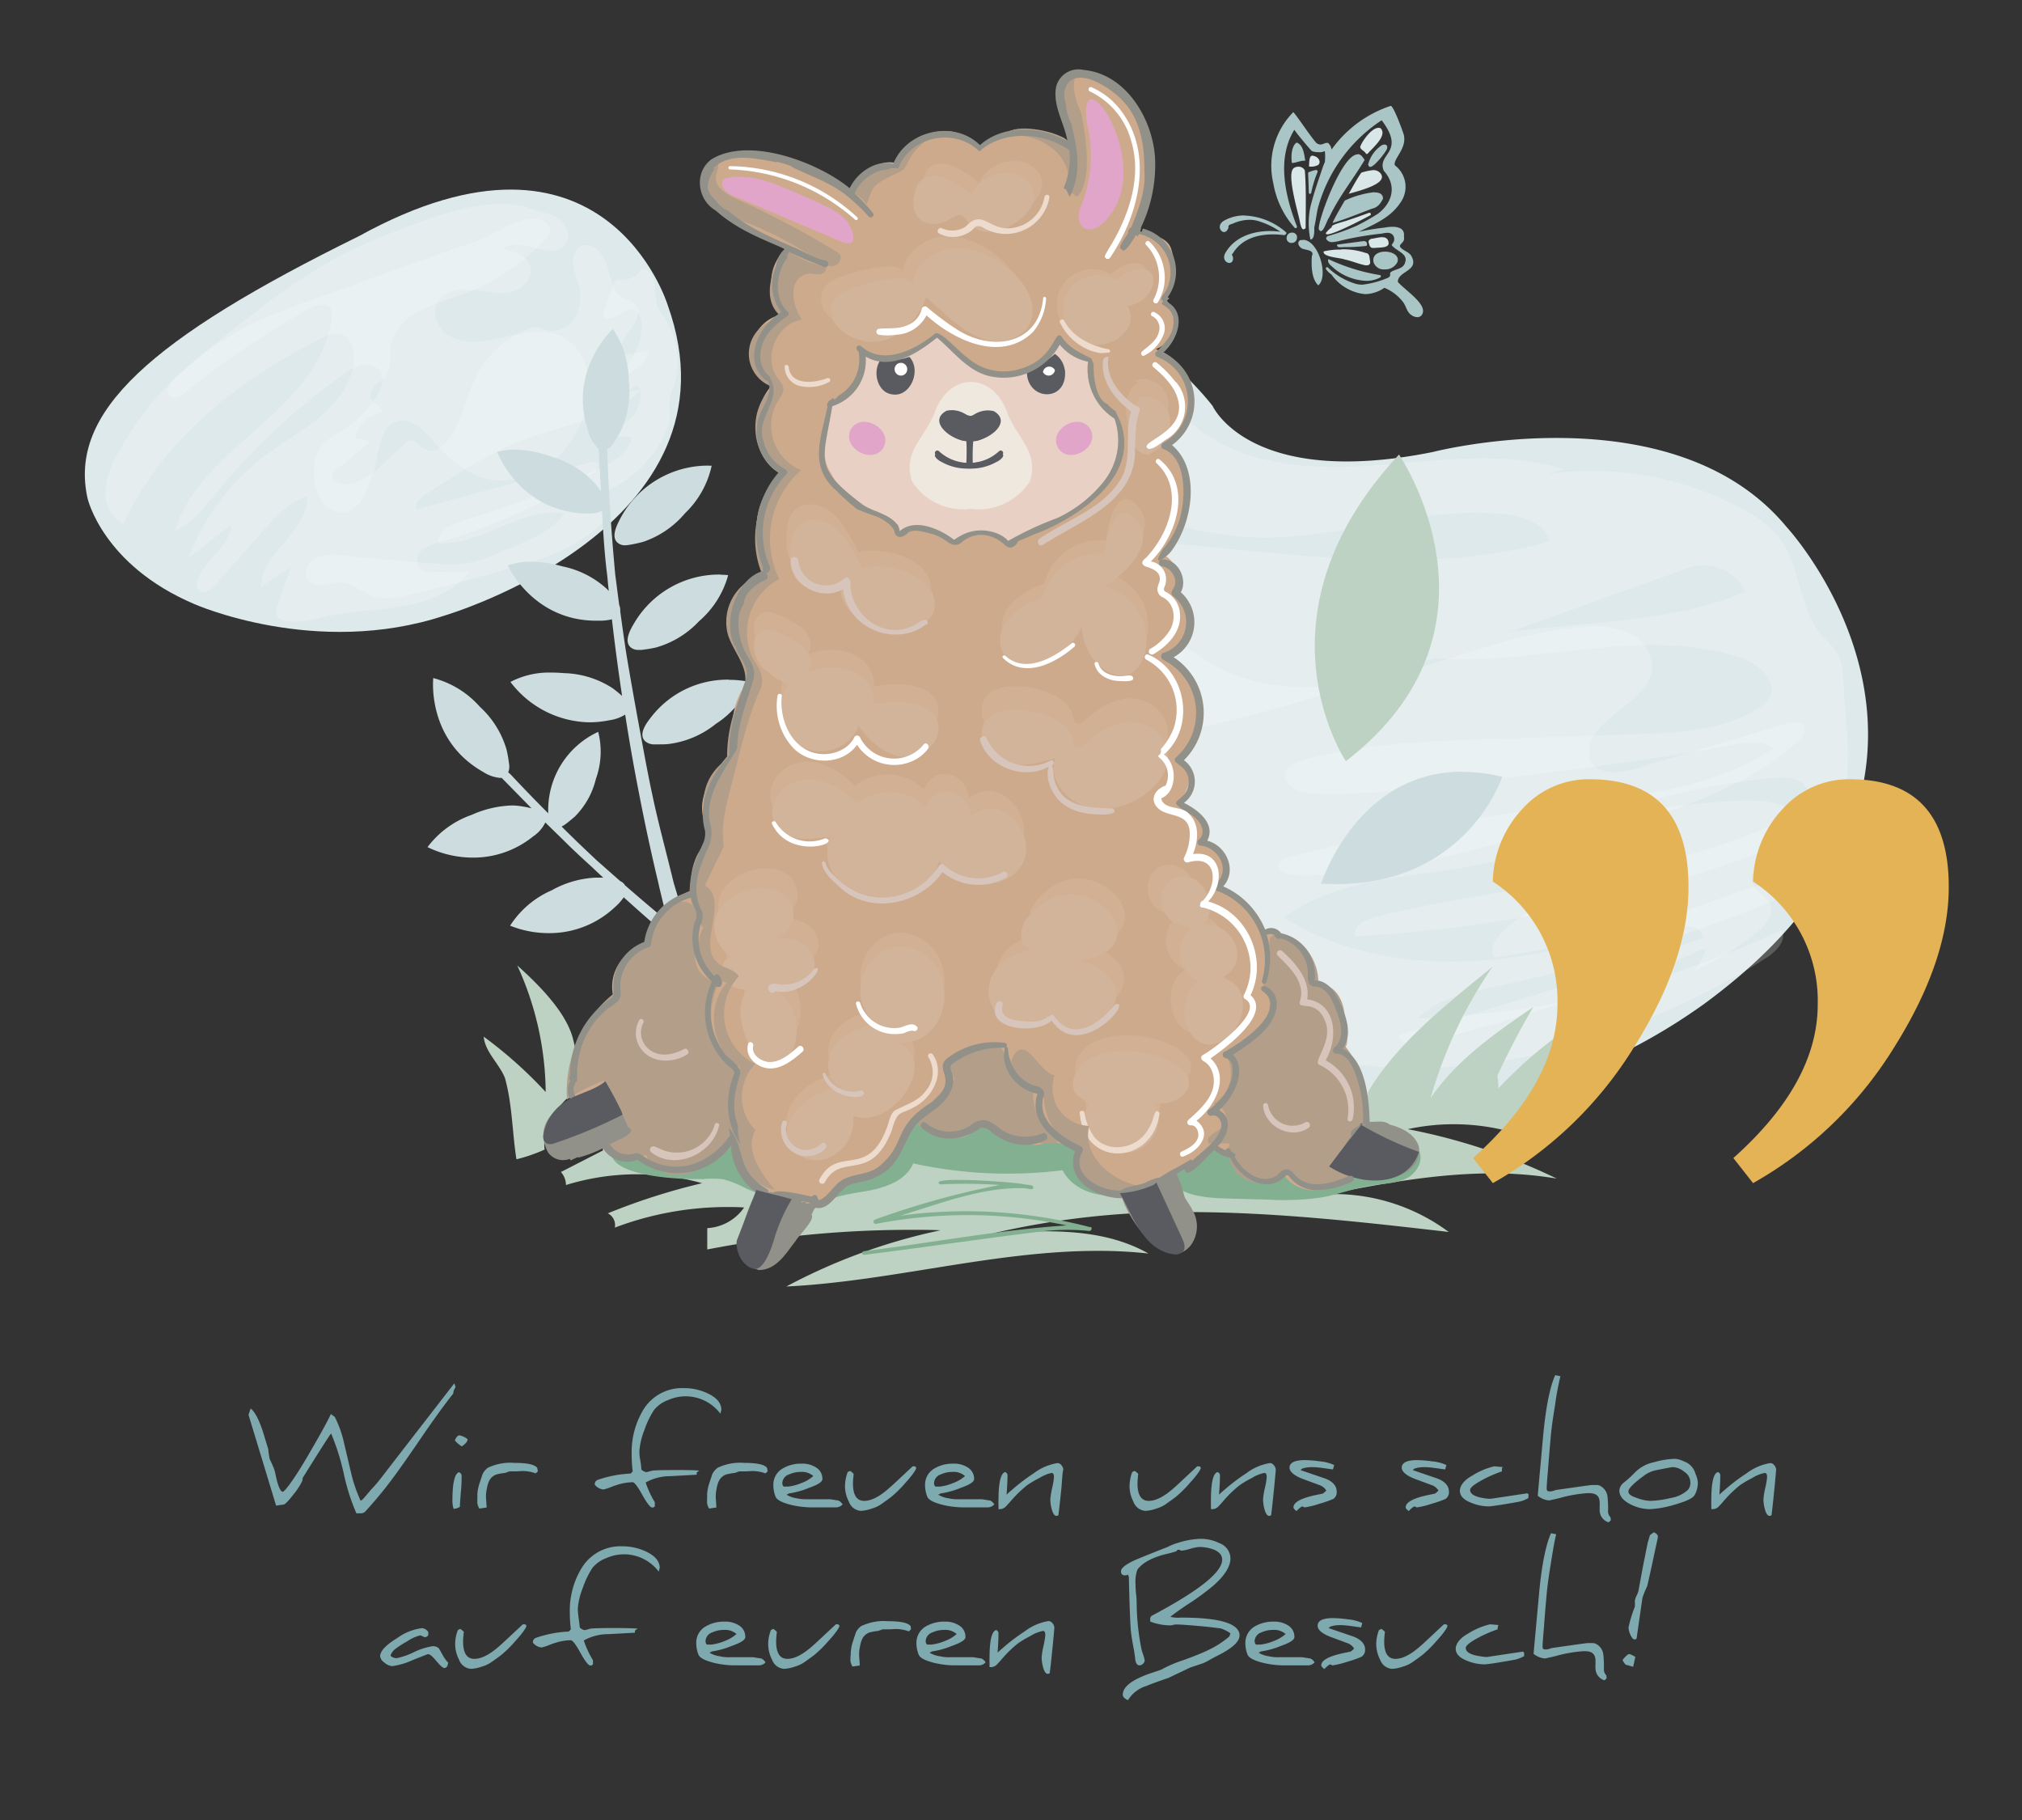 <svg xmlns="http://www.w3.org/2000/svg" xmlns:xlink="http://www.w3.org/1999/xlink" viewBox="0 0 320 288"><rect x="0" y="0" width="320" height="288" fill="#333333" stroke="none"/><defs><clipPath id="a"><rect x="67.66" y="11" width="181.16" height="192.62" fill="none"/></clipPath></defs><path d="M282.78,83.43c-17.93-21.74-56-11.91-56-11.91-29,5.85-34.87-7.28-34.87-7.28s-14.26-18.72-31.65-17.08c-11.09,1-26.18,8.3-34.12,25.52-6.54,14.18-6,32.77,13.77,56.16,0,0,37.48,49.13,82.71,47.18a92.73,92.73,0,0,0,47.12-17.19C319.05,122.62,282.78,83.43,282.78,83.43Z" fill="#dee9eb"/><path d="M279.4,151.66c1.62-1,3.45-2.81,2.57-4.51a145.72,145.72,0,0,1-57.56,14c3-3.11,7.57-4,11.81-4.94a253.77,253.77,0,0,0,45.25-14,4.13,4.13,0,0,0,2-1.4,1.42,1.42,0,0,0-.57-2.08,2.14,2.14,0,0,0-1.17.15c-12.92,4.32-25.59,9.67-39,12.07s-28,1.56-39.51-5.77c7.72-5.74,18-6.26,27.48-7.75a183.13,183.13,0,0,0,29.53-7.68c8.71-2.91,17.58-6.26,24.31-12.5.63-.58,1.29-1.41,1-2.2-.41-1-1.82-.84-2.84-.54L259,121.6c-2.61.78-6.21,1.16-7.34-1.32a4.31,4.31,0,0,1,.66-4c2.76-4.13,9.36-6.19,9.11-11.15a6.3,6.3,0,0,0-4-5.12,14.49,14.49,0,0,0-6.72-.79c-10,.66-19.45,4.69-29.14,7.3s-20.56,3.69-29.32-1.2c-3.26-1.82-6.08-4.39-9.5-5.87-8.48-3.68-18.3.15-26.2,4.94-4.27,2.59-8.82,6.36-8.59,11.34a12.1,12.1,0,0,0,2.41,6.06,29.4,29.4,0,0,0,9.71,8.88,8.1,8.1,0,0,1,2.71,2,8.73,8.73,0,0,1,1.12,2.88c2.42,8.41,10.22,14.06,18,18.08,6.62,3.43,13.71,6.24,19.51,11a7.7,7.7,0,0,0,3.24,2c1.47.32,2.95.62,4.43.92a73.45,73.45,0,0,0,9.91,1.31,84.7,84.7,0,0,0,20.17-1.2A104.35,104.35,0,0,0,258.83,162a123.22,123.22,0,0,0,18.41-9Z" fill="#fff" opacity="0.2" style="isolation:isolate"/><path d="M214.51,148.14c-.47-1.55,1.5-2.64,3.07-3,21.71-5.48,45-5.86,65.12-15.61,1.83-.88,3.94-2.53,3.33-4.46s-3.06-2.11-5-2c-25.46,2.13-49.29,15.44-74.84,15.48-1.47,0-3.17-.15-4-1.35.06-1,1.26-1.5,2.25-1.74a407.76,407.76,0,0,1,43.16-8c11.42-1.5,23.39-2.68,33-9-1.63-1.33-4-1-6.07-.62-15.16,2.79-30.47,4.6-45.78,6.41-6.93.81-13.89,1.63-20.87,1.34-2.17-.09-5.12-1.37-4.41-3.43.36-1,1.56-1.52,2.63-1.83,9-2.62,18.48-3,27.85-3.3l25.54-.89c6.47-.23,13.29-.56,18.74-4.06a4.86,4.86,0,0,0,1.84-1.79c1.35-2.67-1.91-5.33-4.76-6.26-16.5-5.37-34.58,2.36-51.73-.28,16.65-6.63,36.08-3.1,52.59-10.1-1.16-3.26-5.65-5-8.91-3.8-56.11,19.87-98.23,37.78-126.67,22.72-3.49-1.85-29.89-22.85,8-28q18.75-.18,37.46,1.46c19.77,1.75,40,5,59.17-.34-.74-2.94-4.28-4.07-7.29-4.36C224.37,80,210.91,85.86,197.28,85c-11.2-.71-21.77-5.9-33-6.49-7-.37-15.21.6-19.78-4.69a2.88,2.88,0,0,1-.74-1.33c-.28-1.46,1.33-2.55,2.75-3,8.92-2.73,18.72,3.4,27.71.88a3.67,3.67,0,0,0,2.3-1.45c1-1.84-1.17-3.9-3.22-4.4s-4.5-.57-5.75-2.27-.28-4.68,1.71-5.78,4.5-.78,6.61.08c5.72,2.32,9.28,8,14.25,11.66,7.85,5.81,18.42,6.13,28.15,5.39s19.78-2.27,29.11.62l-2.61.81A50.09,50.09,0,0,1,276,80.68a17.68,17.68,0,0,1,5.47,4.24c3.6,4.56,3.1,11.48,7,15.82a14.7,14.7,0,0,1,2.54,3,8.57,8.57,0,0,1,.63,3.13l.48,6.49c.39,5.26,1,11.91-2.09,16.57a3.43,3.43,0,0,1-2.31,1.53,31.24,31.24,0,0,0-4,1.41q-4.54,1.83-9.16,3.46-9.27,3.26-18.82,5.66t-19.26,3.91q-9.67,1.5-19.46,2.11Z" fill="#fff" opacity="0.2" style="isolation:isolate"/><path d="M225,165.08c-1.45.36-3.64.16-3.6-1.34q24.39-6.62,48.14-15.36c-.17-1.8-2.7-2-4.48-1.71l-28.48,4.89c-1-1.06-.1-2.77.9-3.81,6.51-6.7,16.81-7.33,26-8.74,1.62-.25,3.69-1.12,3.44-2.74-.18-1.21-1.62-1.77-2.84-1.9-5.67-.62-11.43,2.67-17,1.2a3,3,0,0,1-1.66-.93,2.39,2.39,0,0,1,.48-3,6.58,6.58,0,0,1,3.06-1.36,156.89,156.89,0,0,1,21.7-3.24c4-.41,8.11-.8,11.89.53a3.86,3.86,0,0,1,2,1.27c1.42,2-1,4.5-3.23,5.64s-4.86,3.2-3.85,5.46c.57,1.3,2.2,1.91,2.7,3.24.6,1.64-.81,3.28-2.16,4.39A43.34,43.34,0,0,1,268,153.68c.51-.3,2.31-3.27,1.71-3.5-.37-.13-1.9.78-2.28.95-.78.32-1.57.65-2.36,1q-4.72,1.92-9.51,3.67-9.62,3.53-19.46,6.35Q230.57,163.72,225,165.08Z" fill="#fff" opacity="0.2" style="isolation:isolate"/><path d="M30.71,95.57S50,104.16,70.38,97.4c0,0,47.89-14.07,35.28-49.15,0,0-9.9-32.38-48.86-10.88-33,16.24-46,27.86-42.94,41.5,0,0,2.4,10.54,16.85,16.7" fill="#dee9eb"/><path d="M48.76,47.67a91.83,91.83,0,0,0-9.15,3.73A48.66,48.66,0,0,0,18.68,71.68a13.47,13.47,0,0,0-2,6,5.59,5.59,0,0,0,2.87,5.26C25.61,69.55,37.9,60,51,53.48a4.51,4.51,0,0,1,2.68-.66c1.84.32,2.54,2.64,2.31,4.48-.43,3.49-2.74,6.48-5.44,8.74S44.77,70,42,72.08A36,36,0,0,0,29.85,88.25l6.64-5.09c0,3.56-4.61,5.53-5.28,9a1.47,1.47,0,0,0,.14,1.14c.62.89,2,.09,2.7-.72l7.48-8.44c2-2.28,4.17-4.65,7.06-5.62.33,5.52-7.31,8.93-7.25,14.45A31.48,31.48,0,0,1,46,89.83l-2.07,6a2,2,0,0,0-.08,1.61,1.71,1.71,0,0,0,1.11.72c2.26.61,4.62-.16,6.9-.66,3.94-.85,8-.87,12-1.58s8-2.29,10.46-5.48l-5.94.08a2.89,2.89,0,0,1-1.82-.38,2,2,0,0,1,0-2.82,6,6,0,0,1,2.8-1.41,103.08,103.08,0,0,0,24.44-11c.68-.42,1.32-1.55.57-1.82a1.11,1.11,0,0,0-.65,0L65.87,80.61c-.28-1,.71-1.85,1.58-2.42,5.09-3.33,10.24-6.69,15.94-8.79,6.25-2.3,13.37-3.21,18.21-7.78l-5.07.81c.84-3.07,5.94-3.81,6-7a16.26,16.26,0,0,1-4.26.73c-.52-1.39.61-2.8,1.54-4s1.71-2.94.68-4a7.85,7.85,0,0,0-1.93-1.05c-1.69-1-1.94-3.26-2.49-5.13s-2.43-3.89-4.16-3a2.8,2.8,0,0,0-1.22,2.71,15.08,15.08,0,0,0,.78,3,7.28,7.28,0,0,1-.33,5.33,4.23,4.23,0,0,1-4.54,2.27,9.36,9.36,0,0,0-1.79-.51,3.56,3.56,0,0,0-1.5.36,15.92,15.92,0,0,0-8,7.54c-1.62,3.27-2.13,7.13-4.46,9.94C70,70.87,68.33,71.81,67.08,71c-.72-.44-1.25-1.4-2.09-1.29a1.77,1.77,0,0,0-.85.46c-3,2.44-5.47,6-9.28,6.48-1.11.14-2.65-.62-2.2-1.64a1.76,1.76,0,0,1,.55-.63l5.39-4.5-2.45-.6a5.49,5.49,0,0,1,4.33-4c0-1-1.5-1.43-1.82-2.42-.48-1.44,1.59-2.27,2.48-3.5s.49-3,.7-4.53c.3-2.37,2.14-4.3,4.21-5.47a42,42,0,0,1,6.67-2.57A34.64,34.64,0,0,0,86.45,37.7a2.14,2.14,0,0,0,.63-1.06,1.54,1.54,0,0,0-.55-1.28c-1.44-1.36-3.78-.68-5.6.13-2,.91-4,2.08-6.05,2.94-.64.27-1.33.35-2,.57-1.1.37-2.2.78-3.3,1.17Q62.9,42.54,56.24,45Z" fill="#fff" opacity="0.2" style="isolation:isolate"/><path d="M63.93,36.1a101.32,101.32,0,0,0-9.6,4.09,95.8,95.8,0,0,0-14.91,10c-4,3.07-7.93,6.19-11.64,9.59a3.73,3.73,0,0,0-1.14,1.47,1.33,1.33,0,0,0,.55,1.63c.65.29,1.36-.19,1.92-.63A142,142,0,0,1,49,48.83c1.07-.6,2.66-1.06,3.31,0a2.29,2.29,0,0,1,.18,1.46c-.81,7.07-6.24,12.63-11.58,17.34S29.75,77.17,27.65,84c2.68-1.13,4.55-3.55,6.4-5.79a105.32,105.32,0,0,1,20.21-18.9,7.65,7.65,0,0,1,3.08-1.54,2.74,2.74,0,0,1,3,1.28,3.66,3.66,0,0,1-.58,3.32,16.9,16.9,0,0,1-5.55,5.73,11.25,11.25,0,0,0-3.52,2.66,6.74,6.74,0,0,0-1,4.08A7.8,7.8,0,0,0,51,79.47a3.86,3.86,0,0,0,4.37,1.38A5.42,5.42,0,0,0,57.82,78a26.26,26.26,0,0,0,1.91-5.86c.42-2.09.87-4.61,2.85-5.38,2.33-.92,4.57,1.35,6.2,3.24,2.16,2.49,4.74,4.81,7.91,5.68a12,12,0,0,0,10-2,16.17,16.17,0,0,0,5.87-8.54c1.23-4.09.67-9.3-3-11.52s-8.15-.49-12.3.22a9.34,9.34,0,0,1-6-.59c-1.81-1-3-3.36-2.08-5.22s3.26-2.37,5.28-2.21,4,.79,6,.47,4-2.17,3.47-4.13c-.46-1.73-2.5-2.46-4.28-2.68C82,37,87,41.41,89.32,38.86c1.26-1.42.22-3.62-1.19-4.49a14.31,14.31,0,0,0-3.14-1c-.64-.2-1.24-.49-1.89-.67-4-1-8.49-.12-12.35,1C68.44,34.37,66.18,35.22,63.93,36.1Z" fill="#fff" opacity="0.2" style="isolation:isolate"/><path d="M95.3,49.9c.51.77,1.72.5,2.49,0s1.64-1.17,2.53-.9,1.25,1.53,1.23,2.55a10.26,10.26,0,0,1-2.14,6A5.65,5.65,0,0,0,98,59.91c-.14.94.73,2.07,1.61,1.73.44-.17.82-.66,1.28-.52s.48.55.5.93A5.6,5.6,0,0,1,98,67.46c-.89.36-1.86.48-2.72.9a2.33,2.33,0,0,0-1.45,2.25,10.34,10.34,0,0,1,6.11-1.52c-.13,2.34-2.51,3.8-4.62,4.8a155.14,155.14,0,0,1-21.92,8.43c-1.89.57-4.2,1.65-4.06,3.62,6.9.5,13.14-5.87,19.95-4.66-2,2.71-5.34,4.13-8.48,5.43L78,87.86c-.71.29-1.42.59-2.15.81-2.91.89-6,.63-9.07.36L54,87.9a7.16,7.16,0,0,0-4.21.49c-1.24.71-1.89,2.61-.87,3.62,1.23,1.21,3.27.12,5,.18,2,.07,3.56,1.75,5.48,2.29a10,10,0,0,0,4.88-.27q8.34-1.93,16.58-4.3c5.17-1.49,10.53-3.24,14.31-7.08.57-.59,1.14-1.42.8-2.17-.56-1.21-2.74-.7-3.36-1.88a18.26,18.26,0,0,0,12.94-10.85,5.77,5.77,0,0,0,.5-2.12c0-.56-.15-1.11-.16-1.67a9.41,9.41,0,0,1,.74-3,12.89,12.89,0,0,0-1.53-11A8.49,8.49,0,0,1,104,48.4a15.72,15.72,0,0,1-.37-3.45c-.15-1.15-.93-2.42-2.1-2.39,0,0-.45.64-.52.71a3.25,3.25,0,0,1-.73.55,3.4,3.4,0,0,1-1.84.45c-.57,0-.9-.12-1.19.46a23.73,23.73,0,0,0-.9,2.35Z" fill="#fff" opacity="0.2" style="isolation:isolate"/><path d="M72.1,219.52a1.82,1.82,0,0,0-.37,1c-1.31,1.63-3.26,4.32-5.79,8.05-2.46,3.58-4.39,6.27-5.86,8-.67.83-1.45,1.7-2.3,2.65a1.05,1.05,0,0,1-.79.25,2.9,2.9,0,0,0-.29,0h-.3a33.26,33.26,0,0,1-2-6.3,36.49,36.49,0,0,0-2-6.34c-.44.57-1.94,2.94-4.51,7.06,0,.11,0,.27-.09.53a11,11,0,0,1-1.36,2.07c-.83,1.08-1.38,1.61-1.61,1.61.09,0-.28,0-1.13.16l-4.37-14.38c.07-.23.19-.57.35-1q1.2,1,2.28,4.83c.09.3.27.85.5,1.65a11.57,11.57,0,0,0,.23,1.55c.14.29.37.75.62,1.37s.3,1.2.55,2.14.58,1.64.88,1.64,1.72-1.84,3.88-5.52c1.84-3.15,3.11-5.41,3.75-6.79a3.59,3.59,0,0,0,.6.44,17.63,17.63,0,0,1,1.56,4.53c.26,1,.58,2.48,1.06,4.46a23.39,23.39,0,0,0,1.47,4.28c.12,0,.3-.14.58-.46s.71-.85,1.1-1.29a23.41,23.41,0,0,0,1.7-2c2.12-2.76,5.94-7.68,11.46-14.81Z" fill="#7ea9ae"/><path d="M72.78,238.44a2,2,0,0,1-1,.32,4.41,4.41,0,0,1-.18-1.29c0-2.82.36-4.32,1.05-4.5a.59.59,0,0,1,.4.57c0-.11,0-.16,0-.16a24.7,24.7,0,0,1-.14,3C72.85,237.29,72.78,238,72.78,238.44ZM74,227.79c0,.3-.3.67-.92,1.09a4.43,4.43,0,0,1-1.1-.95c.23-.53.48-.8.73-.8a2.81,2.81,0,0,1,1.29.62Z" fill="#7ea9ae"/><path d="M85.12,232.83l-.34.32a6.05,6.05,0,0,0-1.93-.37c-.53,0-.94.05-1.22.05h-.92a1.41,1.41,0,0,0-.41.12l-.37.13a8.67,8.67,0,0,0-1.43.26c-1,.43-1.26,1.19-1.47,2.32a5.57,5.57,0,0,0-.11,1.45c.07.85.09,1.33.09,1.45-.16,0-.76.11-1.15.16a2.7,2.7,0,0,1-.32-.85c0-.14,0-.35,0-.65a3.92,3.92,0,0,0,0-.69,7.12,7.12,0,0,1,.44-2.07c.11-.37.25-.76.39-1.19a2.79,2.79,0,0,1,.82-1,8.28,8.28,0,0,1,4.24-.78c2.06,0,3.26.28,3.6.81Z" fill="#7ea9ae"/><path d="M114,223.7a6.86,6.86,0,0,0-8.3-2.14,5.15,5.15,0,0,0-2.18,1.54,13.41,13.41,0,0,0-1.52,3.15,11.13,11.13,0,0,0-.81,3.36c0,.23,0,.71.14,1.47s.16,1.29.18,1.47a1.49,1.49,0,0,0,.76.4,2.67,2.67,0,0,0,.53-.12,4.93,4.93,0,0,1,.48-.12q.84-.09,3.78-.09c1.28,0,2.5,0,3.65.09-.07,0-.23.12-.48.33l.05.32-4.19.23a8,8,0,0,0-3.91,1,15.42,15.42,0,0,0,1.45,3.13v.64a.44.44,0,0,1-.41.19c-.3,0-.83-.67-1.57-2s-1.24-2-1.54-2a8.82,8.82,0,0,0-1.86.25,14.22,14.22,0,0,0-1.5.49,7.12,7.12,0,0,1-1.26.41,2,2,0,0,1-1.36-.76.72.72,0,0,1,.46-.76,18.26,18.26,0,0,1,5.2-1,2.21,2.21,0,0,0,.34-.35,21,21,0,0,1-.16-2.6,13,13,0,0,1,1.91-7.26,7.18,7.18,0,0,1,6.37-3.31,8.63,8.63,0,0,1,3.68.8c1.5.69,2.23,1.56,2.23,2.65C114.17,223.06,114.13,223.24,114,223.7Z" fill="#7ea9ae"/><path d="M121.49,232.83l-.35.32a6.05,6.05,0,0,0-1.93-.37c-.53,0-.94.05-1.22.05h-.92a1.41,1.41,0,0,0-.41.12l-.37.13a8.42,8.42,0,0,0-1.42.26c-1,.43-1.27,1.19-1.48,2.32a6,6,0,0,0-.11,1.45c.07.85.09,1.33.09,1.45-.16,0-.76.11-1.15.16a2.7,2.7,0,0,1-.32-.85c0-.14,0-.35,0-.65a3.92,3.92,0,0,0,0-.69,7.12,7.12,0,0,1,.44-2.07c.11-.37.25-.76.39-1.19a2.81,2.81,0,0,1,.83-1,8.24,8.24,0,0,1,4.23-.78c2.07,0,3.26.28,3.61.81Z" fill="#7ea9ae"/><path d="M132.25,238.53H128.3a14.58,14.58,0,0,1-3.09-.39c-1.47-.37-2.32-.8-2.5-1.38a5,5,0,0,1-.32-1.75,2.94,2.94,0,0,1,1.45-2.62,5.65,5.65,0,0,1,3-.78,4,4,0,0,1,2.41.67,2.08,2.08,0,0,1,.9,1.79c0,.42-.71.88-2.14,1.38a13.09,13.09,0,0,1-3.2.88c0,.09-.16.06-.32.2a4,4,0,0,0,1.54.55,6.75,6.75,0,0,0,1.77.16h3.57l1.33.21a1.66,1.66,0,0,1,.65.6A1.4,1.4,0,0,1,132.25,238.53Zm-5.54-5.61a4.37,4.37,0,0,0-1.82.39,1.52,1.52,0,0,0-1.08,1.34.8.8,0,0,0,.21.59h.71a7.5,7.5,0,0,0,2.07-.55,5.71,5.71,0,0,0,1.91-1.12A2.71,2.71,0,0,0,126.71,232.92Z" fill="#7ea9ae"/><path d="M143.27,234.67a18.81,18.81,0,0,1-2.23,2.21c-.21.16-.74.55-1.59,1.15a5.19,5.19,0,0,1-1.54.71,5.74,5.74,0,0,1-1.68.34,2.16,2.16,0,0,1-1.88-1.44,5.36,5.36,0,0,1-.62-2.51,6.65,6.65,0,0,1,.43-2.21.79.79,0,0,0,.37-.18,5,5,0,0,1,.57.48c-.06.6-.11,1.1-.11,1.54,0,1.82.6,2.74,1.77,2.74s2.51-.71,4.09-2.14c.21-.16,1.41-1.29,3.59-3.33h.18c.23,0,.37.09.37.29S144.42,233.43,143.27,234.67Z" fill="#7ea9ae"/><path d="M156.26,238.53h-3.95a14.41,14.41,0,0,1-3.08-.39c-1.48-.37-2.33-.8-2.51-1.38a5,5,0,0,1-.32-1.75,2.94,2.94,0,0,1,1.45-2.62,5.65,5.65,0,0,1,3-.78,4,4,0,0,1,2.41.67,2.08,2.08,0,0,1,.9,1.79c0,.42-.71.88-2.14,1.38a13.09,13.09,0,0,1-3.2.88c0,.09-.16.06-.32.2a4.12,4.12,0,0,0,1.54.55,6.78,6.78,0,0,0,1.77.16h3.57l1.33.21a1.66,1.66,0,0,1,.65.6A1.4,1.4,0,0,1,156.26,238.53Zm-5.54-5.61a4.37,4.37,0,0,0-1.82.39,1.52,1.52,0,0,0-1.08,1.34.8.8,0,0,0,.21.59h.71a7.41,7.41,0,0,0,2.07-.55,5.71,5.71,0,0,0,1.91-1.12A2.71,2.71,0,0,0,150.72,232.92Z" fill="#7ea9ae"/><path d="M168,235.27c-.14,1.31-.28,2.78-.49,4.41,0,.14-.13.19-.37.19s-.52-.37-.71-1.11a6.12,6.12,0,0,1-.21-1.49,14.53,14.53,0,0,1,.28-1.77,11.11,11.11,0,0,0,.3-1.75c0-.44-.12-.67-.37-.67a5.9,5.9,0,0,0-1.95.81,16,16,0,0,0-1.91,1.12,19.49,19.49,0,0,0-2.58,2.49,13.81,13.81,0,0,1-.92,1,1.34,1.34,0,0,1-1.05.3V238a3.32,3.32,0,0,1,0-.56c0-2.82.35-4.32,1.06-4.5a.68.68,0,0,1,.37.41c0,.3,0,1.29-.14,3l0,.16a9.3,9.3,0,0,1,.83-.74,29.74,29.74,0,0,1,3.44-2.62,8.47,8.47,0,0,1,3.78-1.63.79.79,0,0,1,.62.34,1.19,1.19,0,0,1,.3.72C168.18,232.74,168.11,233.63,168,235.27Zm-8.58-1.89a.35.35,0,0,1,0,.12C159.39,233.45,159.37,233.43,159.37,233.38Z" fill="#7ea9ae"/><path d="M188.3,234.67a18.81,18.81,0,0,1-2.23,2.21c-.21.16-.74.55-1.59,1.15a5.07,5.07,0,0,1-1.54.71,5.74,5.74,0,0,1-1.68.34,2.16,2.16,0,0,1-1.88-1.44,5.36,5.36,0,0,1-.62-2.51,6.65,6.65,0,0,1,.43-2.21.79.79,0,0,0,.37-.18,5.84,5.84,0,0,1,.58.48,13.79,13.79,0,0,0-.12,1.54c0,1.82.6,2.74,1.77,2.74s2.51-.71,4.1-2.14c.2-.16,1.4-1.29,3.58-3.33h.19c.23,0,.37.09.37.29S189.45,233.43,188.3,234.67Z" fill="#7ea9ae"/><path d="M201.66,235.27c-.14,1.31-.27,2.78-.48,4.41,0,.14-.14.19-.37.19s-.53-.37-.71-1.11a6.12,6.12,0,0,1-.21-1.49,12.66,12.66,0,0,1,.28-1.77,11.11,11.11,0,0,0,.3-1.75c0-.44-.12-.67-.37-.67a5.92,5.92,0,0,0-2,.81,16.51,16.51,0,0,0-1.9,1.12,18.33,18.33,0,0,0-2.58,2.49,13.81,13.81,0,0,1-.92,1,1.37,1.37,0,0,1-1.06.3V238a5,5,0,0,1,0-.56c0-2.82.34-4.32,1.06-4.5a.68.68,0,0,1,.37.41c0,.3,0,1.29-.14,3l0,.16a11,11,0,0,1,.83-.74,29.85,29.85,0,0,1,3.45-2.62,8.4,8.4,0,0,1,3.77-1.63.78.78,0,0,1,.62.34,1.14,1.14,0,0,1,.3.72C201.89,232.74,201.82,233.63,201.66,235.27Zm-8.57-1.89a.35.35,0,0,1,0,.12C193.11,233.45,193.09,233.43,193.09,233.38Z" fill="#7ea9ae"/><path d="M211,237.2a19.42,19.42,0,0,1-2.26.78,12.75,12.75,0,0,1-2.25.55.23.23,0,0,1-.18-.07.32.32,0,0,0-.19-.07c-.16,0-.46.23-.94.72-.32-.23-.48-.44-.48-.58,0-.82,1.24-1.49,3.77-2l.87-.18a3.78,3.78,0,0,0,.56-.48,2,2,0,0,0-1.13-.88c-.6-.23-1.5-.55-2.69-1s-2-1.1-2-1.73c0-.8.81-1.21,2.44-1.21a18.74,18.74,0,0,1,2.39.2,6.63,6.63,0,0,1,2.23.58l-.18.69c-1.4-.14-3.4-.65-4.88-.12a2.06,2.06,0,0,1-.27.23l3.72,1.27c1.41.46,2,1.29,2,2A1.28,1.28,0,0,1,211,237.2Z" fill="#7ea9ae"/><path d="M228.76,237.2a19.42,19.42,0,0,1-2.26.78,12.75,12.75,0,0,1-2.25.55.23.23,0,0,1-.18-.07.32.32,0,0,0-.19-.07c-.16,0-.46.23-.94.72-.32-.23-.48-.44-.48-.58,0-.82,1.24-1.49,3.77-2l.87-.18a3.38,3.38,0,0,0,.55-.48,2,2,0,0,0-1.12-.88c-.6-.23-1.5-.55-2.69-1s-2-1.1-2-1.73c0-.8.81-1.21,2.44-1.21a18.88,18.88,0,0,1,2.39.2,6.63,6.63,0,0,1,2.23.58l-.18.69c-1.41-.14-3.41-.65-4.88-.12a3.14,3.14,0,0,1-.27.23l3.72,1.27c1.4.46,2,1.29,2,2A1.28,1.28,0,0,1,228.76,237.2Z" fill="#7ea9ae"/><path d="M241.87,237.06a5.25,5.25,0,0,1-1.36.55c-.71.14-1.77.32-3.2.55q-1.41.21-1.65.21a7.3,7.3,0,0,1-2.83-.57c-1.2-.46-1.79-1.11-1.79-1.89s.64-1.68,1.93-2.39a11.43,11.43,0,0,1,3.52-1.49l1.42.13c-.11,0-.18.07-.21.26s0,.39,0,.41a20.68,20.68,0,0,0-2.85,1.22c-1.45.76-2.19,1.33-2.19,1.72,0,.72.92,1.18,2.74,1.38a2.89,2.89,0,0,0,.67,0l5.65-.85.19.18Z" fill="#7ea9ae"/><path d="M254.93,240.58l-.35.32a2,2,0,0,1-1.42-1.91c0-.11,0-.3,0-.62a5.86,5.86,0,0,0,0-.6c0-1-.53-1.49-1.64-1.49h-.32a21.48,21.48,0,0,0-4.39.78c-1.06.25-1.61.37-1.66.37a3.3,3.3,0,0,1-1.79-.74l.87-9.63c.42-4.42,1.06-7.57,1.89-9.45l.83.16a45.15,45.15,0,0,0-.85,4.6c-.35,2.11-.56,3.65-.65,4.62-.16,1.84-.32,3.7-.46,5.56-.14,1.61-.21,2.56-.21,2.81v.16a.57.57,0,0,0,.1.39.92.92,0,0,0,.48.09,2.45,2.45,0,0,0,.55-.11,2.41,2.41,0,0,1,.39-.12l3.5-.5c1.35-.19,2.07-.28,2.14-.28s.13,0,.32,0h.3a1.67,1.67,0,0,1,.55.07,2.17,2.17,0,0,1,1.29,1.77,15.51,15.51,0,0,1,.09,2.27,1.3,1.3,0,0,0,.39,1Z" fill="#7ea9ae"/><path d="M268.18,236.6c-.32.53-1.41,1-3.29,1.54a16,16,0,0,1-3.8.67,6.75,6.75,0,0,1-3-.74c-1.22-.6-1.81-1.33-1.81-2.23a1.74,1.74,0,0,1,.69-1.22,17.37,17.37,0,0,0,1.81-1.65,5.87,5.87,0,0,1,3-1.59,12.53,12.53,0,0,1,3.4-.53,3.84,3.84,0,0,1,1.29.39,2.86,2.86,0,0,1,1.86,2,3.92,3.92,0,0,1,.37,1.35A4,4,0,0,1,268.18,236.6Zm-1.66-3.72a2.91,2.91,0,0,0-1.81-.72c-.1,0-1,.16-2.63.49a4.81,4.81,0,0,0-1.72.73c-1.75,1.27-2.65,2.14-2.65,2.62s.49.76,1.45,1.08a6.66,6.66,0,0,0,2,.42,15.38,15.38,0,0,0,3.27-.46,5.16,5.16,0,0,0,2.71-1.29,1.76,1.76,0,0,0,.37-1.29A2,2,0,0,0,266.52,232.88Z" fill="#7ea9ae"/><path d="M280.85,235.27c-.14,1.31-.27,2.78-.48,4.41,0,.14-.14.19-.37.19s-.53-.37-.71-1.11a6.12,6.12,0,0,1-.21-1.49,12.66,12.66,0,0,1,.28-1.77,12.57,12.57,0,0,0,.3-1.75c0-.44-.12-.67-.37-.67a5.92,5.92,0,0,0-2,.81,17.79,17.79,0,0,0-1.91,1.12,18.92,18.92,0,0,0-2.57,2.49,13.81,13.81,0,0,1-.92,1,1.37,1.37,0,0,1-1.06.3V238a5,5,0,0,1,0-.56c0-2.82.34-4.32,1.06-4.5a.63.63,0,0,1,.36.41c0,.3,0,1.29-.13,3l0,.16a11,11,0,0,1,.83-.74,29,29,0,0,1,3.45-2.62,8.4,8.4,0,0,1,3.77-1.63.78.78,0,0,1,.62.34,1.14,1.14,0,0,1,.3.72C281.08,232.74,281,233.63,280.85,235.27Zm-8.58-1.89a.25.25,0,0,1,0,.12C272.3,233.45,272.27,233.43,272.27,233.38Z" fill="#7ea9ae"/><path d="M70.81,263.6a.59.59,0,0,1-.48.35c-.24,0-.65-.37-1.25-1.08s-1-1.11-1.35-1.11c-.07,0-.88.32-2.46.95a11.25,11.25,0,0,1-3.18.94,2.12,2.12,0,0,1-1.24-.55,1.48,1.48,0,0,1-.69-1c0-.83.9-1.79,2.72-2.9a8.5,8.5,0,0,1,3.9-1.56,1.29,1.29,0,0,1,1,.62v.48a.65.65,0,0,1-.51.33,1.14,1.14,0,0,1-.39-.14,1.06,1.06,0,0,0-.41-.14,6.36,6.36,0,0,0-2,.92,16.65,16.65,0,0,0-2,1.29,2.24,2.24,0,0,0-.67,1,1.37,1.37,0,0,0,1,.39,11.68,11.68,0,0,0,2.69-.94,10.56,10.56,0,0,1,2.94-.95,1.37,1.37,0,0,1,1.06.37c0,.07.23.39.55,1a5.94,5.94,0,0,0,.9,1.25Z" fill="#7ea9ae"/><path d="M81.57,259.67a18.81,18.81,0,0,1-2.23,2.21c-.21.16-.73.55-1.59,1.15a5.07,5.07,0,0,1-1.54.71,5.75,5.75,0,0,1-1.67.34,2.17,2.17,0,0,1-1.89-1.44,5.48,5.48,0,0,1-.62-2.51,6.43,6.43,0,0,1,.44-2.21.76.76,0,0,0,.36-.18,4.87,4.87,0,0,1,.58.48,13.79,13.79,0,0,0-.12,1.54c0,1.82.6,2.74,1.77,2.74s2.51-.71,4.1-2.14c.2-.16,1.4-1.29,3.59-3.33h.18c.23,0,.37.09.37.29S82.72,258.43,81.57,259.67Z" fill="#7ea9ae"/><path d="M104.25,248.7a6.86,6.86,0,0,0-8.3-2.14,5.13,5.13,0,0,0-2.19,1.54,14.25,14.25,0,0,0-1.52,3.15,11,11,0,0,0-.8,3.36,13.66,13.66,0,0,0,.14,1.47c.11.81.16,1.29.18,1.47a1.46,1.46,0,0,0,.76.4,2.83,2.83,0,0,0,.53-.12,3.78,3.78,0,0,1,.48-.12c.55-.06,1.82-.09,3.77-.09q1.94,0,3.66.09c-.07,0-.23.12-.48.33l0,.32-4.18.23a8,8,0,0,0-3.91,1,15.42,15.42,0,0,0,1.45,3.13v.64a.45.45,0,0,1-.42.19c-.3,0-.83-.67-1.56-2s-1.24-2-1.54-2a8.82,8.82,0,0,0-1.86.25,14.22,14.22,0,0,0-1.5.49,7.12,7.12,0,0,1-1.26.41,2,2,0,0,1-1.36-.76.72.72,0,0,1,.46-.76,18.18,18.18,0,0,1,5.2-1,2.77,2.77,0,0,0,.34-.35,21,21,0,0,1-.16-2.6A12.92,12.92,0,0,1,92.13,248a7.18,7.18,0,0,1,6.37-3.31,8.69,8.69,0,0,1,3.68.8c1.49.69,2.23,1.56,2.23,2.65C104.41,248.06,104.36,248.24,104.25,248.7Z" fill="#7ea9ae"/><path d="M120.1,263.53h-4a14.49,14.49,0,0,1-3.08-.39c-1.47-.37-2.32-.8-2.51-1.38a5,5,0,0,1-.32-1.75,2.94,2.94,0,0,1,1.45-2.62,5.7,5.7,0,0,1,3-.78,4,4,0,0,1,2.42.67,2.1,2.1,0,0,1,.89,1.79c0,.42-.71.88-2.14,1.38a13,13,0,0,1-3.19.88c0,.09-.16.06-.32.2a4,4,0,0,0,1.54.55,6.72,6.72,0,0,0,1.77.16h3.56l1.34.21a1.69,1.69,0,0,1,.64.6A1.38,1.38,0,0,1,120.1,263.53Zm-5.55-5.61a4.32,4.32,0,0,0-1.81.39,1.51,1.51,0,0,0-1.08,1.34.84.84,0,0,0,.2.59h.72a7.58,7.58,0,0,0,2.07-.55,5.74,5.74,0,0,0,1.9-1.12A2.71,2.71,0,0,0,114.55,257.92Z" fill="#7ea9ae"/><path d="M131.11,259.67a18.81,18.81,0,0,1-2.23,2.21c-.21.16-.73.55-1.59,1.15a5.07,5.07,0,0,1-1.54.71,5.75,5.75,0,0,1-1.67.34,2.17,2.17,0,0,1-1.89-1.44,5.48,5.48,0,0,1-.62-2.51,6.43,6.43,0,0,1,.44-2.21.76.76,0,0,0,.36-.18,4.87,4.87,0,0,1,.58.48,13.79,13.79,0,0,0-.12,1.54c0,1.82.6,2.74,1.77,2.74s2.51-.71,4.1-2.14c.2-.16,1.4-1.29,3.59-3.33h.18c.23,0,.37.09.37.29S132.26,258.43,131.11,259.67Z" fill="#7ea9ae"/><path d="M144.17,257.83l-.34.32a6.05,6.05,0,0,0-1.93-.37c-.53,0-.94.05-1.22.05h-.92a1.41,1.41,0,0,0-.41.12l-.37.13a8.67,8.67,0,0,0-1.43.26c-1,.43-1.26,1.19-1.47,2.32a5.57,5.57,0,0,0-.11,1.45c.07.85.09,1.33.09,1.45-.16,0-.76.11-1.15.16a2.7,2.7,0,0,1-.32-.85c0-.14,0-.35,0-.65a3.92,3.92,0,0,0,.05-.69,7.12,7.12,0,0,1,.44-2.07c.11-.37.25-.76.39-1.19a2.79,2.79,0,0,1,.82-.95,8.28,8.28,0,0,1,4.24-.78c2.06,0,3.26.28,3.6.81Z" fill="#7ea9ae"/><path d="M154.94,263.53h-4a14.49,14.49,0,0,1-3.08-.39c-1.47-.37-2.32-.8-2.5-1.38a5.07,5.07,0,0,1-.33-1.75,3,3,0,0,1,1.45-2.62,5.71,5.71,0,0,1,3-.78,4,4,0,0,1,2.41.67,2.08,2.08,0,0,1,.9,1.79c0,.42-.72.88-2.14,1.38a13.2,13.2,0,0,1-3.2.88c0,.09-.16.06-.32.2a4,4,0,0,0,1.54.55,6.72,6.72,0,0,0,1.77.16h3.57l1.33.21a1.56,1.56,0,0,1,.64.6A1.37,1.37,0,0,1,154.94,263.53Zm-5.54-5.61a4.33,4.33,0,0,0-1.82.39,1.52,1.52,0,0,0-1.08,1.34.8.8,0,0,0,.21.59h.71a7.58,7.58,0,0,0,2.07-.55,5.71,5.71,0,0,0,1.91-1.12A2.73,2.73,0,0,0,149.4,257.92Z" fill="#7ea9ae"/><path d="M166.62,260.27c-.14,1.31-.27,2.78-.48,4.41,0,.14-.14.19-.37.19s-.53-.37-.71-1.11a6.12,6.12,0,0,1-.21-1.49,12.66,12.66,0,0,1,.28-1.77,12.57,12.57,0,0,0,.3-1.75c0-.44-.12-.67-.37-.67a5.92,5.92,0,0,0-2,.81,16.51,16.51,0,0,0-1.9,1.12,18.33,18.33,0,0,0-2.58,2.49,13.81,13.81,0,0,1-.92,1,1.37,1.37,0,0,1-1.06.3V263a5,5,0,0,1,0-.56c0-2.82.34-4.32,1.06-4.5a.63.63,0,0,1,.36.41c0,.3,0,1.29-.13,3l0,.16a11,11,0,0,1,.83-.74,29.85,29.85,0,0,1,3.45-2.62,8.4,8.4,0,0,1,3.77-1.63.78.78,0,0,1,.62.34,1.14,1.14,0,0,1,.3.72C166.85,257.74,166.78,258.63,166.62,260.27ZM158,258.38a.25.25,0,0,1,0,.12C158.07,258.45,158,258.43,158,258.38Z" fill="#7ea9ae"/><path d="M192.68,262c-.28.14-.76.39-1.45.78a5.9,5.9,0,0,1-1.4.6c-.32.12-.83.28-1.5.51l-3.47,1.65c-.78.26-2,.67-3.49,1.27a5.17,5.17,0,0,0-2.86,2.23c-.55-.25-.82-.53-.82-.88,0-1.24,1.49-2.39,4.46-3.4l1.63-.55a19.1,19.1,0,0,1,3.4-1.47c1.71-.62,3-1.13,3.84-1.54a14.73,14.73,0,0,0,3.52-2.23,4.91,4.91,0,0,0,.19-.51,5.73,5.73,0,0,0-1.54-.78l-1.71-.21c-2.71-.27-4.5-.41-5.42-.41a1.56,1.56,0,0,0-.37.07l-.35.07a9,9,0,0,1-3.31-.6v-.46a.61.61,0,0,1,.21-.44q11.17-5.9,11.18-8.88c0-.73-.46-1.26-1.38-1.63a6.52,6.52,0,0,0-2.3-.39,6.94,6.94,0,0,0-1.36.28,6.88,6.88,0,0,1-1.38.3.45.45,0,0,1-.23-.07.35.35,0,0,0-.21-.07.37.37,0,0,0-.27.07c-.07.09-.09.16-.12.16a17.27,17.27,0,0,1-1.68.46c-2.2.55-3.7,1.38-4.48,2.44a5.56,5.56,0,0,0-.3,2.34c0,.23,0,.74.09,1.54s.09,1.31.09,1.57a38.69,38.69,0,0,0,.74,7.06,9.67,9.67,0,0,0,.3,1,5.32,5.32,0,0,1,.23.87.77.77,0,0,1-.28.53.79.79,0,0,1-.53.25c-.36,0-.59-.3-.68-.89,0-.17-.07-.58-.17-1.31-.2-1-.36-1.94-.48-2.79s-.25-3.81-.37-9a1.39,1.39,0,0,0-.16-.39c-.07.09-.2.13-.44.13a.56.56,0,0,1-.64-.64c0-.48.64-1,1.91-1.63.55-.26,2.37-1,5.5-2.23a8.26,8.26,0,0,1,1.58-.63,12.86,12.86,0,0,1,3.5-.64,6.68,6.68,0,0,1,3.1.69,2.61,2.61,0,0,1,1.73,2.41c0,1.25-.88,2.67-2.6,4.21a38.46,38.46,0,0,1-4.21,3.09c-.83.55-1.75,1.19-2.71,1.93a5,5,0,0,0,1.7.13c6.16,0,9.26.95,9.26,2.83C196.17,259.78,195,260.84,192.68,262Z" fill="#7ea9ae"/><path d="M207,263.53h-4a14.49,14.49,0,0,1-3.08-.39c-1.47-.37-2.32-.8-2.51-1.38a5,5,0,0,1-.32-1.75,3,3,0,0,1,1.45-2.62,5.7,5.7,0,0,1,3-.78,4,4,0,0,1,2.42.67,2.08,2.08,0,0,1,.89,1.79q0,.63-2.13,1.38a13.2,13.2,0,0,1-3.2.88c0,.09-.16.06-.32.2a4,4,0,0,0,1.54.55,6.72,6.72,0,0,0,1.77.16h3.56l1.34.21a1.62,1.62,0,0,1,.64.6A1.38,1.38,0,0,1,207,263.53Zm-5.54-5.61a4.33,4.33,0,0,0-1.82.39,1.52,1.52,0,0,0-1.08,1.34.84.84,0,0,0,.2.59h.72a7.58,7.58,0,0,0,2.07-.55,5.84,5.84,0,0,0,1.91-1.12A2.73,2.73,0,0,0,201.45,257.92Z" fill="#7ea9ae"/><path d="M215.41,262.2a19.42,19.42,0,0,1-2.26.78,12.75,12.75,0,0,1-2.25.55.26.26,0,0,1-.19-.07.27.27,0,0,0-.18-.07c-.16,0-.46.23-.94.72-.32-.23-.49-.44-.49-.58,0-.82,1.25-1.49,3.78-2l.87-.18a3.87,3.87,0,0,0,.55-.48,2,2,0,0,0-1.13-.88l-2.69-1c-1.31-.53-1.95-1.1-1.95-1.73,0-.8.8-1.21,2.44-1.21a18.88,18.88,0,0,1,2.39.2,6.7,6.7,0,0,1,2.23.58l-.18.69c-1.41-.14-3.41-.65-4.88-.12l-.28.23,3.73,1.27c1.4.46,2.05,1.29,2.05,2A1.28,1.28,0,0,1,215.41,262.2Z" fill="#7ea9ae"/><path d="M227.34,259.67a18.81,18.81,0,0,1-2.23,2.21c-.21.16-.73.55-1.59,1.15a5.07,5.07,0,0,1-1.54.71,5.74,5.74,0,0,1-1.68.34,2.17,2.17,0,0,1-1.88-1.44,5.48,5.48,0,0,1-.62-2.51,6.43,6.43,0,0,1,.44-2.21.76.76,0,0,0,.36-.18,5.84,5.84,0,0,1,.58.48,13.79,13.79,0,0,0-.12,1.54c0,1.82.6,2.74,1.77,2.74s2.51-.71,4.1-2.14c.2-.16,1.4-1.29,3.58-3.33h.19c.23,0,.37.09.37.29S228.49,258.43,227.34,259.67Z" fill="#7ea9ae"/><path d="M241.21,262.06a5.25,5.25,0,0,1-1.36.55c-.71.14-1.77.32-3.19.55-.95.14-1.5.21-1.66.21a7.37,7.37,0,0,1-2.83-.57c-1.19-.46-1.79-1.11-1.79-1.89s.64-1.68,1.93-2.39a11.43,11.43,0,0,1,3.52-1.49l1.42.13c-.11,0-.18.07-.2.26s-.05.39-.05.41a21.22,21.22,0,0,0-2.85,1.22c-1.45.76-2.18,1.33-2.18,1.72,0,.72.92,1.18,2.73,1.38a2.89,2.89,0,0,0,.67.05l5.66-.85.18.18Z" fill="#7ea9ae"/><path d="M254.27,265.58l-.34.32A2,2,0,0,1,252.5,264a6.06,6.06,0,0,1,0-.62c0-.32,0-.5,0-.6,0-1-.53-1.49-1.63-1.49h-.33a21.59,21.59,0,0,0-4.39.78c-1.06.25-1.61.37-1.65.37a3.3,3.3,0,0,1-1.8-.74l.88-9.63c.41-4.42,1.05-7.57,1.88-9.45l.83.16c-.21.71-.48,2.25-.85,4.6-.35,2.11-.55,3.65-.64,4.62-.17,1.84-.33,3.7-.46,5.56-.14,1.61-.21,2.56-.21,2.81v.16a.58.58,0,0,0,.09.39.92.92,0,0,0,.48.09,2.35,2.35,0,0,0,.55-.11,2.33,2.33,0,0,1,.4-.12l3.49-.5c1.36-.19,2.07-.28,2.14-.28s.14,0,.32,0h.3a1.67,1.67,0,0,1,.55.07,2.15,2.15,0,0,1,1.29,1.77,15.51,15.51,0,0,1,.09,2.27,1.3,1.3,0,0,0,.39,1Z" fill="#7ea9ae"/><path d="M258.46,263.76l-1.19-.34a2.82,2.82,0,0,1-.49-.74c.51-.62.85-.94,1.08-.94a3.58,3.58,0,0,1,.95.46C258.71,262.61,258.6,263.12,258.46,263.76Zm3.29-17.59c-.14.67-.48,2.28-1.06,4.81a15,15,0,0,0-.76,1.88l-.92,6.37c0,.12-.13.19-.34.19s-.46-.28-.67-.79a3,3,0,0,1-.27-1.1,21.24,21.24,0,0,1,1-3.29,6.23,6.23,0,0,0,0-.85,2.3,2.3,0,0,1,.23-.8,4.46,4.46,0,0,0,.33-.79l.48-2.62c.21-1.15.55-2.85,1-5.08.07-.23.19-.62.35-1.17l.6-.46c.43.18.66.41.66.71C262.39,243.27,262.16,244.26,261.75,246.17Z" fill="#7ea9ae"/><g clip-path="url(#a)"><path d="M97,52.05s-7.26,6.61-3.86,16.36A5.11,5.11,0,0,0,94.74,71q.2,3.36.37,6.72c-.31-.44-.63-.86-1-1.27a14.73,14.73,0,0,0-6.82-4.18,18,18,0,0,0-5.8-1.12,11.11,11.11,0,0,0-2.81.36s3.38,9.21,13.7,9.74c.24,0,.52,0,.81,0a4.16,4.16,0,0,0,2.08-.42c.08,1.38.16,2.76.25,4.14.14,2,.32,4.11.59,6.18.07.79.15,1.58.23,2.36l-.26-.28A14.79,14.79,0,0,0,89,89.62a19.08,19.08,0,0,0-4.92-.73,11.49,11.49,0,0,0-3.72.59s3.94,8.74,14,8.74h.37A8.34,8.34,0,0,0,96.84,98q.7,6.06,1.61,12.12c-.49-.43-1-.85-1.52-1.23a14.76,14.76,0,0,0-7.65-2.37c-.67-.06-1.35-.09-2-.09a13.21,13.21,0,0,0-6.5,1.48,16,16,0,0,0,12.46,6.39,15.85,15.85,0,0,0,3.22-.33,6.32,6.32,0,0,0,2.48-.89q.93,6,2.08,11.89,1.45,7.58,3.23,15c0,.11.74,3.12,1.4,5.81l-.67-.54c-1.44-1.16-3.83-3.21-6.08-5.16a.64.64,0,0,0-.08-.14,1.79,1.79,0,0,0-.67-.52l-3.7-3.26c-1.06-1-2.12-2-3.16-3-.81-.79-1.62-1.58-2.41-2.37a3.57,3.57,0,0,0,.56-.33c.52-.38,1-.79,1.51-1.22a12.58,12.58,0,0,0,3.36-6,12.66,12.66,0,0,0,.36-7.43,13.6,13.6,0,0,0-7.91,12.11c0,.23,0,.5,0,.78q-3-3-5.9-6.1a3.89,3.89,0,0,0-.43-.38,2.46,2.46,0,0,0,.13-1.37,21,21,0,0,0-.39-2.22,14.74,14.74,0,0,0-4.24-6.8,14.78,14.78,0,0,0-7.36-4.53s-1.1,9.76,7.89,14.85a5.92,5.92,0,0,0,2.6.94,1.84,1.84,0,0,0,.33,0c1.58,1.6,3.15,3.21,4.72,4.81-.52-.12-1-.23-1.57-.31a9.47,9.47,0,0,0-1.59-.13,16.84,16.84,0,0,0-6.29,1.48,14.84,14.84,0,0,0-7,5.11,16.43,16.43,0,0,0,7.22,1.66,15,15,0,0,0,9.51-3.37,5.47,5.47,0,0,0,1.91-2.19L89.22,133c1.45,1.45,3,2.88,4.52,4.26.57.55,1.15,1.09,1.73,1.62l-.38,0c-.29,0-.57,0-.85,0a15.69,15.69,0,0,0-6.92,2,14.81,14.81,0,0,0-6.59,5.6,16.31,16.31,0,0,0,6.17,1.18,15.07,15.07,0,0,0,10.39-4.09,8.19,8.19,0,0,0,1.42-1.58q3.75,3.39,7.61,6.68c.12.45.34.85.56.86h.21l.11,0h.21a6.41,6.41,0,0,0,1.6-.37c.28-.08.37-1,.14-1.54-.76-1.85-1.92-5.91-2.52-7.88-2.16-8.79-2.84-10.72-4.54-19.71-.86-4.61-2-10.78-2.77-15.4-.32-1.82-.76-4.94-1.16-7.89l0-.16a1.77,1.77,0,0,0-.16-.82c-.26-1.92-.48-3.7-.64-4.9-.13-1.45-.26-2.91-.38-4.36q-.6-7.45-.87-14.81a2.78,2.78,0,0,0-.07-.57,2.45,2.45,0,0,0,1-.94,19.06,19.06,0,0,0,1.17-1.93,14.66,14.66,0,0,0,1.3-7.9A14.85,14.85,0,0,0,97,52.05" fill="#cddcde"/><path d="M115.34,107.55a15.27,15.27,0,0,0-12.35,6c-.73.93-2,2.66-.89,3.74a2.19,2.19,0,0,0,1.56.5h.59c.55,0,1.11,0,1.66-.07a14.77,14.77,0,0,0,7.36-3.16,14.76,14.76,0,0,0,5.59-6.6,15.49,15.49,0,0,0-3.52-.38" fill="#cddcde"/><path d="M114.05,90.92a15.59,15.59,0,0,0-13.74,7.78c-.6,1-1.66,2.92-.38,3.83a1.85,1.85,0,0,0,1.12.31,4.07,4.07,0,0,0,.5,0c.75-.09,1.5-.21,2.23-.37a14.81,14.81,0,0,0,6.84-4.16,14.73,14.73,0,0,0,4.62-7.3,11.85,11.85,0,0,0-1.19-.06" fill="#cddcde"/><path d="M112.1,73.68a15.7,15.7,0,0,0-14,8.5c-.55,1.06-1.51,3-.17,3.84a1.77,1.77,0,0,0,1,.27,5,5,0,0,0,.65-.07,21.25,21.25,0,0,0,2.21-.48,14.83,14.83,0,0,0,6.61-4.51,14.75,14.75,0,0,0,4.23-7.54h-.49" fill="#cddcde"/><path d="M93.71,172.05h-.22a.87.87,0,0,0,.57.22.79.79,0,0,0,.46-.15,4.45,4.45,0,0,0-.81-.08M81.87,152.8a48.79,48.79,0,0,1,4.49,20,68.56,68.56,0,0,0-9.81-8.76c.23,2.46,2.44,4.24,3.36,6.54,1.17,4.16,1.15,8.61,1.82,12.87a26.23,26.23,0,0,0,4.47-1.54c-.62-3.6,3.27-9.67,7.29-9.88-1.45-1.15-2.44-6.38-2.89-7.94-1.22-4.21-5.58-8.48-8.73-11.31" fill="#bdd2c2"/><path d="M236.19,153c-7.05,5.75-15.13,12.06-19.67,19.77a1.7,1.7,0,0,0,0,.39,108.84,108.84,0,0,1-11.41.57c-15.15,0-30.15-2.7-45.3-4.09q-4.26-.26-8.54-.25c-8.9,0-17.8.74-26.71,1.48s-17.82,1.49-26.74,1.49H96.39c-.27,3.31-.73,6.4-1,9.71l-6.62,3.39a3.14,3.14,0,0,1,.8,2.06,38.16,38.16,0,0,1,21.54-.29A101.4,101.4,0,0,0,96.19,192a2.07,2.07,0,0,1,1.11,2.26A50.33,50.33,0,0,1,115,191c.92,0,1.84,0,2.76.08a7.59,7.59,0,0,1-5.83,3.26c0,1.13,0,2.26,0,3.38a168.44,168.44,0,0,1,32.23-3.11c1.56,0,3.13,0,4.69.07a92,92,0,0,0-24.41,8.9c16.51-.81,32.85-5.64,49.25-5.64a72.41,72.41,0,0,1,8.06.42c-4.95-2.81-10.65-3.52-16.41-3.52-2.77,0-5.55.16-8.27.34a130.09,130.09,0,0,1,30.9-3.38c13.75,0,27.63,1.57,41.31,3.15a30.45,30.45,0,0,0-18.06-6h-.79c8.48-1.71,17.15-3.27,25.76-3.27a61,61,0,0,1,10.18.82,95.65,95.65,0,0,0-23.58-7.82,34.37,34.37,0,0,1,15.83.3.76.76,0,0,0,.11.14h.06a7.25,7.25,0,0,1,2,.49,11.22,11.22,0,0,1-.58-1.53,74.24,74.24,0,0,1,8.69-15.85,67,67,0,0,0-11.76,10,12.39,12.39,0,0,0-.17-2,120.89,120.89,0,0,1,5.69-10.88c-6,4.12-12.18,8.39-16.26,14.43A71.3,71.3,0,0,1,236.19,153" fill="#bdd2c2"/><path d="M111.08,186.61a14.24,14.24,0,0,1,3.39,0,17.33,17.33,0,0,1,3.66,1.48,17.76,17.76,0,0,0,7.67,1.54,4.23,4.23,0,0,1,2.14.26,1.3,1.3,0,0,1,.65,1.71.93.93,0,0,1-.05.1c2-2.27,5.38-2.68,8.39-3.19s6.4-1.59,7.6-4.41a69.83,69.83,0,0,0,23.64,1.08c1.39,2.76,4.72,4.09,7.81,4s6-1.32,8.86-2.53c2.09,2.59,5.86,2.89,9.18,3l6.65.18a41.71,41.71,0,0,0,8.43-.34c2.79-.49,5.46-1.55,8.27-1.95,1.81-.26,3.72-.27,5.33-1.13s2.74-3,1.74-4.56c-29.54-3.8-59.34-5.23-89.11-6.16-7.61-.24-15.31-.43-22.75,1.18-2.71.58-15.55,2.6-15.84,5.22-.48,4.27,11.82,4.59,14.34,4.48" fill="#84b092"/><path d="M169.86,23.34a12.38,12.38,0,0,0-14.69.19,7.09,7.09,0,0,0-11.85.89,2.68,2.68,0,0,1-.81,1.1,2.71,2.71,0,0,1-1.49.16c-3-.07-5.4,2.38-7.07,4.86-5.91-3.25-13.17-8.67-20.06-5.29A5,5,0,0,0,111.38,29c-.46,5.53,9,7.95,12.88,10.47A7.19,7.19,0,0,0,124,49.59l.1.11a5.94,5.94,0,0,0-1.88,11.19,9.61,9.61,0,0,0,.3,13.19,3.61,3.61,0,0,1,1.1,1.38c-4.86,3.47-4.88,10.76-1.71,15.38-3.27.83-6.41,4.86-6,8.21.42,2.78,2.23,5.15,3.5,7.61a11.2,11.2,0,0,0-3,11.32c.08.22.14.52,0,.65s-.37-.35-.15-.28c-2.69,3.06-6.32,7.27-4.79,11.61a5.19,5.19,0,0,1,.62,2.15,4.22,4.22,0,0,1-.89,1.9,11.28,11.28,0,0,0-1.79,6.92c-3.47,1.14-6.69,4.93-7,8.57A6.77,6.77,0,0,0,97,157.44v.09c-4,3.41-7,8.41-6.92,13.69-.07,5.83,5.41,13.63,11.71,11.49a3.29,3.29,0,0,0,2.18,2.23c4.37,1.64,8.57-1.61,11.61-4.48.76,5.11,5.52,9,10.63,9.81,3,.46,6.85-.56,7.67-3.53,5.41,1.29,8.52-4.66,10.13-8.93,3.63-1.25,6.84,4.64,10.25,1,4.41-2,7.45,5,12.74,1.22l-1.25.25c1.58.77,4.31,1,5.75,2-1.46,1.26-1.08,3.83.37,5.1,6.56,4.23,14.72-2.1,20.1-6.07a5.82,5.82,0,0,0,2.83,1.4c.34,3.66,5.71,5.45,8.05,2.68,3.54,6.1,13.08,1.82,13.55-4.39a23.42,23.42,0,0,0-2.1-11.19c-.84-1.31-.79-2.69-2.07-3.57,1.31-.61.86-1.46,1-2.89a8.14,8.14,0,0,0-5.55-7.76c.17.3.73,0,.62-.28s-.71-.17-.66.17c.83-4.63-3.58-8.66-8.09-7.9.23-3.82-4-5.9-7.12-6.93,3.57-2.27.87-6.89-2.84-7,2.13-2.32-.54-5.64-2.82-6.75-.66-.35.15.24-.56,0,1.12-.32,2.24-3,2-4.18a7,7,0,0,0-1.89-2.88c5.21-4.52,3.6-13.5-2.85-15.94a.2.2,0,0,0,.24.17.17.17,0,0,0,.13-.08c.08-.15-.14-.35-.29-.25,4.61-.68,6-6,3-9.32a2.23,2.23,0,0,1,.13-1.25c.5-2.12-1.88-6.52-3.25-4.83,4.09-5,6.64-13.59.55-17.88-.31.49.24-.24.73-.54a8.15,8.15,0,0,0-1.79-14.66,4.73,4.73,0,0,0,1-8.29c1.27-1.76,2.69-3.5,1.45-7.53-.64-2.07-3.22-2.29-5.34-2.77,2-5.6,2.93-12.16.79-17.84-1.68-4-6.73-8.4-11.29-7.22-3.54,1.95-.1,8.84.26,12-.17-.21.34-.21.12-.38" fill="#ceaa8c"/><path d="M103.41,147.13a3.5,3.5,0,0,1-2.19,2.82c-2.41,1.13-5.13,4-3.35,6.71A19.89,19.89,0,0,0,89.73,174a28.37,28.37,0,0,1,5.82-3c1.52,2.5,1.24,9.08.13,10.52a5.58,5.58,0,0,0,6.6,1.21c.7,2.22,3.31,3.39,5.62,3.14,2.64-.34,6.31-2.43,7.65-4.81a5.17,5.17,0,0,0,0-2.25,17.39,17.39,0,0,1,1.52-9.13,11.3,11.3,0,0,1-3.36-14c-7.83-2.67-.15-9.54-4.19-12.49-2.67-1.86-5.45,1.55-6.15,3.91" fill="#b39e8a"/><path d="M208.6,155.6c4.4.43,4.83,5.94,3.76,9.37,5.09,5.53,5.44,14.79-1.07,19.32l2.5,1.52c-2.59,3.18-8.39,2.73-10.45-.82a4.89,4.89,0,0,1-8.75-4.06l-3.31,0c-.61-1.11,1.3-1.76,2.23-2.63a2.19,2.19,0,0,0-1.49-3.59,5.66,5.66,0,0,0,2-7.75,4,4,0,0,0-.29-.43c3.86-1.6,8.93-5.47,6.64-10.09a1.9,1.9,0,0,1-.06-2.56c1.67-2.86-1.21-6.75,3-5.94,3.18.62,5.55,4.65,5.29,7.68" fill="#b39e8a"/><path d="M138.18,81c-3.41-2-5.32-3.42-6.69-6.16-2.23-3.3-.06-7.35.22-10.93a7.57,7.57,0,0,0,5.26-7.8c3.95,2.28,8.19-.5,11.3-3,2.65,2.2,4.84,5.3,8.38,6.1a10.16,10.16,0,0,0,11-5A7.75,7.75,0,0,0,172.2,57a9.12,9.12,0,0,0,4.14,9c2.76,7.23-2.8,14.09-9.71,16.54-3.73,1.32-5.17,3.17-6.83,3.17s-2.89-1.38-5.51-1.24c-1.29.21-2.16,1.85-3.37,1.45-6.78-4.39-8.95-1.17-8.95-1.17.27-2.07-3.3-3.88-3.3-3.88" fill="#e8d1c4"/><path d="M159.47,65.43c-2.32-6.65-9.29-6.65-11.61,0-1.61,4-5,6.06-3.55,10.71a9.61,9.61,0,0,0,9.35,4.38v0A9.6,9.6,0,0,0,163,76.14c1.41-4.65-1.94-6.68-3.55-10.71" fill="#efe8de"/><path d="M157.28,65.06a4,4,0,0,0-3.49.81c-1.37-.2-2.87-1.55-4.19-.46-1.54,1.76,1.59,4.38,3.33,4.37a27.23,27.23,0,0,1,0,3.38c1.28,1.23.9-2.79.83-3.37,2.36.13,6.65-2.9,3.52-4.73" fill="#595b60"/><path d="M149.79,65a4,4,0,0,1,3.47.89c1.37-.17,2.9-1.48,4.19-.36,1.51,1.79-1.69,4.34-3.43,4.29a29.43,29.43,0,0,0-.07,3.38c-1.31,1.2-.84-2.82-.76-3.39-2.35.07-6.58-3.05-3.4-4.81" fill="#595b60"/><path d="M158.38,71.71c-3,2-7,2.25-9.79-.32-.35-.32-.87.19-.52.53a8.18,8.18,0,0,0,9.65,1.17c.48-.19,1.66-1.1.66-1.38" fill="#595b60"/><path d="M148.33,71.71c3,2,7,2.25,9.79-.32.35-.32.87.19.53.53A8.19,8.19,0,0,1,149,73.09c-.47-.19-1.65-1.1-.66-1.38" fill="#595b60"/><path d="M139.83,70.81c-1.69,2.85-6.71.06-5.18-2.87,1.69-2.85,6.71-.06,5.18,2.87" fill="#e0a5c8"/><path d="M167.41,70.81c1.68,2.85,6.7.06,5.17-2.87-1.68-2.86-6.71-.06-5.17,2.87" fill="#e0a5c8"/><path d="M168.5,58.5A3.65,3.65,0,0,0,166.94,56a10.57,10.57,0,0,1-4.41,2.39c-.4,5.14,6.57,5.49,6,.09" fill="#595b60"/><path d="M165.06,58.87a1,1,0,0,0,1.89-.29v0a1,1,0,0,0-1.89.29v0" fill="#fff"/><path d="M140.83,57a9.84,9.84,0,0,1-1.43-.11c-1.43,1.86-.53,5.22,1.76,5.51,2.93.55,4.74-3.86,2.75-5.93a8.76,8.76,0,0,1-3.08.53" fill="#595b60"/><path d="M143.48,58.87a1,1,0,0,1-1.89-.29v0a1,1,0,1,1,1.88.29v0" fill="#fff"/><path d="M90.33,183.63l.77-.39-.21-.26c-.4-.51-1,.25-.56.65" fill="#919089"/><path d="M201.49,148l.06,0Z" fill="#919089"/><path d="M224.58,181.55c-.57-2.07-2.74-3.12-4.68-3.6-.86-.74-2.13-.36-3.14-.44-.09-3.63-.64-9.73-4.25-11.55,1.48-2.06.67-4.77-.27-6.9-.73-1.83-2-3.91-4.18-3.94a6.78,6.78,0,0,0-5.32-7.44,1.91,1.91,0,0,0-2.52-.58,12.65,12.65,0,0,0-6.63-6.84c2.24-2.47.54-6.45-2.53-7.22,1.41-2.73-1.53-4.92-3.69-6a4.16,4.16,0,0,0,0-6.74A10.53,10.53,0,0,0,185.74,104a6.31,6.31,0,0,0,1.13-10.28c1.16-2-.46-5.38-3-5.17a.53.53,0,0,0,0,1.05,2.54,2.54,0,0,1,1.89,1.5c.9,1.84-1,2.43-.12,3.22a5.11,5.11,0,0,1-1.53,9c-.55.16-.42.9,0,1.11a9.36,9.36,0,0,1,2,15.42c-1,1,2,1.13,2,3.81s-2.58,2.89-1.86,3.69c1,1.06,2.54,1.45,3.44,2.62.65.79,1,2.19,0,2.9a.53.53,0,0,0-.07.75.49.49,0,0,0,.34.19c3,.25,5,4.18,2.24,6.15a.52.52,0,0,0-.08.74.47.47,0,0,0,.21.16,11.68,11.68,0,0,1,7.39,14.32c-.13.44.52.71.67.27a12.42,12.42,0,0,0,.06-7.58c.32,0,.66-.18,1,0l.08,0h0a1.33,1.33,0,0,1,.19.14.35.35,0,0,0,.23.29.52.52,0,0,0,.71.2l.06,0a5.84,5.84,0,0,1,4.27,5.87c-.05.73.05,1.58.92,1.73,2.35,0,3.19,2.8,3.87,4.63.58,1.63.89,3.82-.63,5.06-.32.26-.22.94.27.94,1.91,0,2.81,2.32,3.31,3.84a20.74,20.74,0,0,1,1,7,.51.51,0,0,0,.3.49h-.18c-.22-.63-.66-.27-.87.17-.54.19-1.56.89-1.12,1.52-1,1.26-1.69,2.67-2.68,3.91a.49.49,0,0,0,.09.68.54.54,0,0,0,.25.09.57.57,0,0,0,.65.48.47.47,0,0,0,.26-.11c.21.89,1.69,1.11,2.41,1.38a1.58,1.58,0,0,0,1.86.39c3.23.6,8.46-1.09,7.85-5.13m-8.87-1.85c.09-.21.24-.39.35-.6a2.2,2.2,0,0,1,.37.05c-.25.17-.49.36-.72.55m1.67,5.23-.27.21a.29.29,0,0,1-.18-.11l.52-.31c0,.07-.05.14-.07.21" fill="#919089"/><path d="M172.55,194.17l-.09,0h0a78,78,0,0,0-30-1.8c6.4-1.92,13-4.58,19.74-4.34l1,.15c.38.06.44-.51.08-.59a9.47,9.47,0,0,0-1.19-.17c-.6-.3-15.72-1.44-13.3,0a82.24,82.24,0,0,1,9.42.09A131.1,131.1,0,0,0,138.45,193a.36.36,0,0,0-.18.47.36.36,0,0,0,.36.2,76.13,76.13,0,0,1,30.15.24c-10.77.72-21.41,2.77-32.12,4.09a.29.29,0,0,0,.08.57c9.29-1.14,18.56-2.55,27.85-3.67a33.28,33.28,0,0,1,7.79-.11c.37,0,.55-.55.17-.65" fill="#84b092"/><path d="M137.43,52.2c3.54-.58,6.32-3.59,7.56-7,3,2.47,5.72,5.68,9.51,6.71,2.65.69,5.93-.23,7-2.74,2.09-5.85-6.44-12.06-11.81-11.8-3.3.13-6.62,2.6-6.86,5.9.2-2.74-11,.3-12.09,1.85-2.93,4,2.83,7.69,6.67,7.06" fill="#d2b093"/><path d="M139,54.06c3.55-.58,6.33-3.59,7.57-7,3,2.47,5.72,5.67,9.51,6.71,2.65.69,5.93-.23,7-2.74,2.09-5.85-6.44-12.06-11.81-11.8-3.3.13-6.62,2.6-6.86,5.9.2-2.74-11,.3-12.09,1.85-2.93,4,2.83,7.69,6.67,7.05" fill="#d1b49a"/><path d="M146.67,27c-1.45,2.48-1.4,6.55,2.32,6.57,2.67.19,4-2.89,5.27-.45,3.5,5.17,15-2.75,8.92-6.93C160.37,24.4,156,26.1,155,29c-1.69-1.59-6.26-4.75-8.33-2.05" fill="#d2b093"/><path d="M145.43,28.85c-1.45,2.48-1.4,6.55,2.32,6.57,2.67.19,4-2.89,5.27-.45,3.5,5.17,15-2.75,8.92-6.93-2.81-1.78-7.14-.08-8.18,2.86-1.69-1.59-6.26-4.75-8.33-2" fill="#d1b49a"/><path d="M175.11,85.54a9,9,0,0,0-9.83,6.83c-14.59,4.88-2.14,19.81,6.26,4.59-.14,3.76,3.37,8.7,7.48,7.6,3.21-1.76,3.23-6.67,1.68-9.59a8.69,8.69,0,0,0-5.64-4.27c2.83-1.77,8.12-6.4,5.34-10.18-4-5.4-5.53,5-5.29,5" fill="#d2b093"/><path d="M174.8,87.71A9,9,0,0,0,165,94.54c-14.59,4.88-2.14,19.81,6.26,4.59-.14,3.76,3.36,8.7,7.48,7.6,3.21-1.76,3.23-6.67,1.67-9.59a8.62,8.62,0,0,0-5.63-4.27c2.83-1.77,8.12-6.4,5.34-10.18-4-5.4-5.53,5-5.29,5" fill="#d1b49a"/><path d="M133.4,83.1c-3-4.66-9.27-4.67-8.89,1.9-.5,5.4,3.43,6.52,7.86,5-.16,3.23,2.64,6,5.7,7s9.88.21,9.22-4.52c-.61-4.34-8.09-6.07-11.44-5.09a32.18,32.18,0,0,0-2.45-4.26" fill="#d2b093"/><path d="M134,85.58c-3-4.66-9.28-4.67-8.89,1.9-.5,5.4,3.43,6.52,7.86,5-.16,3.23,2.64,6,5.7,7s9.88.21,9.22-4.52c-.61-4.34-8.09-6.07-11.45-5.09A30.46,30.46,0,0,0,134,85.58" fill="#d1b49a"/><path d="M120.74,102.9a13.79,13.79,0,0,0,4,2.62,7.21,7.21,0,0,0,2,9.77c3.17,1.93,8,.3,9.12-3.24,10.15,14,21.34-6.59,2.45-3.43.14-5.39-6.36-6.92-10.53-5,1-1.31.37-3.37-1-4.39-.79-.6-4.36-2.59-5.37-2.39-3.08.6-2.28,4.37-.71,6.05" fill="#d2b093"/><path d="M120.74,105.69a14,14,0,0,0,4,2.62,7.21,7.21,0,0,0,2,9.77c3.17,1.93,8,.3,9.12-3.24,10.15,14,21.34-6.59,2.45-3.43.14-5.39-6.36-6.92-10.53-5,1-1.31.37-3.37-1-4.39-.79-.6-4.36-2.59-5.37-2.4-3.08.61-2.28,4.37-.71,6.06" fill="#d1b49a"/><path d="M177.46,110.7c-5,.89-6.91,6.26-7.68,2.54-.76-4.27-11.63-6.49-13.92-2.74a4.2,4.2,0,0,0,.76,5c2.77,2.74,7.08,1.8,10.42.74-1.06,2.73.93,5.87,3.55,7.16,4.53,2.24,10.84-.12,13.4-4.44,2.71-4.56-1.55-9.35-6.53-8.3" fill="#d2b093"/><path d="M177.46,114.42c-5,.89-6.91,6.26-7.68,2.53-.76-4.26-11.63-6.48-13.92-2.73a4.2,4.2,0,0,0,.76,5c2.77,2.74,7.08,1.8,10.42.74-1.06,2.73.93,5.87,3.55,7.16,4.53,2.24,10.84-.12,13.4-4.44,2.71-4.56-1.55-9.35-6.53-8.3" fill="#d1b49a"/><path d="M146.2,124.91a8.16,8.16,0,0,0-10.88-.55c-12.37-12.22-20.85,9.13-3.95,5.08-4.71,9.61,14.51,14.31,16.94,4,2.82,4.6,11.18,5.22,13.49-.13,1.59-4.8-3.85-10.66-8.41-7-.39-3.81-5.3-5.66-7.19-1.42" fill="#d2b093"/><path d="M146.51,127.7a8.17,8.17,0,0,0-10.88-.56c-12.37-12.22-20.85,9.14-3.95,5.09-4.71,9.61,14.51,14.31,16.94,4,2.82,4.6,11.18,5.22,13.49-.13,1.59-4.8-3.85-10.66-8.4-7-.4-3.81-5.31-5.66-7.2-1.42" fill="#d1b49a"/><path d="M113.71,142.82a5.66,5.66,0,0,0,2.7,5.48c-1.41.28-2,2.23-1.24,3.47a4.12,4.12,0,0,0,3.75,1.69c-2.4,3-.5,8.07,1.61,11,5.53,4.88,9.28-7.58,2.59-11,9.15.32,8.15-9.29-.65-8a3.9,3.9,0,0,0,2.56-6.68c-3.34-3.14-10.74-.43-11.32,4" fill="#d2b093"/><path d="M113.09,145.92a5.66,5.66,0,0,0,2.7,5.48c-1.41.28-2,2.23-1.24,3.47a4.12,4.12,0,0,0,3.75,1.69c-2.4,3-.5,8.07,1.61,11,5.53,4.88,9.28-7.58,2.59-11,9.15.32,8.15-9.29-.65-8a3.9,3.9,0,0,0,2.56-6.68c-3.34-3.14-10.74-.43-11.32,4" fill="#d1b49a"/><path d="M138.51,159.64c-2.43.79-5,1.7-6.53,3.78s-1.12,5.67,1.32,6.47c-4.06.22-8.58,3.33-8.89,7.61.07,2.91,3.81,4.63,6.55,3.63a6.51,6.51,0,0,0,4.08-6.71c6.3,2.34,14.11-9.24,6.69-11.67,8.29,1.07,10.59-10.88,3.65-14.41s-12.61,6.52-6.87,11.29" fill="#d2b093"/><path d="M138.51,161.81c-2.43.79-5,1.7-6.53,3.78s-1.12,5.67,1.32,6.47c-4.06.22-8.58,3.33-8.89,7.61.07,2.91,3.81,4.63,6.55,3.63a6.51,6.51,0,0,0,4.08-6.71c6.3,2.34,14.11-9.24,6.69-11.67C150,166,152.32,154,145.38,150.51s-12.61,6.52-6.87,11.29" fill="#d1b49a"/><path d="M164.05,142.53c-1.41,1.44-1.92,4.55.41,5.28-11.48,2.24-6.76,15.61,2.32,11.06.37-.23.8-.51,1.21-.36,2.67,3.5,6.5,2.48,8.85-.86,3.09-4-1.19-7.43-5.05-8.14,14.24-1.49.8-17.33-7.74-7" fill="#d2b093"/><path d="M162.81,145c-1.41,1.44-1.92,4.54.41,5.28-11.48,2.24-6.76,15.61,2.32,11.06.37-.23.8-.51,1.21-.36,2.67,3.5,6.5,2.49,8.85-.86,3.09-4-1.19-7.43-5-8.13,14.24-1.5.79-17.34-7.74-7" fill="#d1b49a"/><path d="M183.73,144.16a15,15,0,0,1,2.48,1,4.89,4.89,0,0,0,1.42,8.27c-3.71,1.92-2.89,9.66,1.47,10.05,5.17-.14,8.07-9.16,2.14-10.6,4.59-2.4,2-8.62-2.87-8.43,2.28-2.65.09-8-3.68-7.58s-4,5.8-1,7.27" fill="#d2b093"/><path d="M185.9,146a15,15,0,0,1,2.48,1,4.89,4.89,0,0,0,1.42,8.27c-3.71,1.92-2.89,9.66,1.47,10.05,5.17-.14,8.07-9.16,2.14-10.6,4.59-2.4,2-8.62-2.87-8.43,2.28-2.65.09-8-3.68-7.58s-4,5.8-1,7.27" fill="#d1b49a"/><path d="M170.39,167.73c-1.45,4.22,3.52,3.52,1.8,5.43-2,4.2,4.79,8.07,8.31,6.29,2.75-1.18,4.13-5,2.37-7.45a5.18,5.18,0,0,0,4.6-1.11c5.66-5.43-13.69-11.06-17.08-3.16" fill="#d2b093"/><path d="M170.08,170.21c-1.45,4.22,3.52,3.52,1.8,5.42-2,4.21,4.79,8.08,8.31,6.29,2.75-1.17,4.13-5,2.37-7.44a5.18,5.18,0,0,0,4.6-1.12c5.66-5.42-13.69-11.06-17.08-3.15" fill="#d1b49a"/><path d="M178.86,41.72a5.48,5.48,0,0,0-3,1.74,5.61,5.61,0,0,0-6.35,9.24c3.4,2.74,10.48-.72,8-5.26,4.07-.23,6.12-6.46,1.29-5.72" fill="#d2b093"/><path d="M179.79,42.65a5.48,5.48,0,0,0-3,1.74,5.61,5.61,0,0,0-6.35,9.24c3.4,2.74,10.48-.72,8-5.26,4.07-.23,6.12-6.46,1.29-5.72" fill="#d1b49a"/><path d="M180.18,60.4c-3,2-2.68,8.11,1.12,8.78A5.53,5.53,0,0,0,184.8,63c-.55-2.22-3.32-3.76-5.33-2.66" fill="#d2b093"/><path d="M180.49,63.19c-3,2-2.68,8.11,1.12,8.78a5.53,5.53,0,0,0,3.5-6.18c-.55-2.22-3.32-3.76-5.33-2.66" fill="#d1b49a"/><path d="M128.53,31.64c-4.31-1.87-9.22-4.58-13.89-3.38-1.08,1.14.44,2.48,1.58,2.8l16.93,7.18c2.87,1.22,1.85-1.82,1-3.06-1.2-1.69-3.81-2.7-5.6-3.54" fill="#e0a5c8"/><path d="M171.33,32c-1.84,3.6.72,6,3.67,2.87C183.26,26,170.42,8,172,19.4A21.47,21.47,0,0,1,171.33,32" fill="#e0a5c8"/><path d="M177.47,17.59a11.63,11.63,0,0,0-4.72-3.78c-.42-.19-.69.48-.26.66A12.18,12.18,0,0,1,179,22.22c1.73,5.65-.25,11.63-3.15,16.53a17.9,17.9,0,0,0-.95,1.64c-.21.48.45.79.76.42,4.53-6.64,7-16.25,1.81-23.22" fill="#fff"/><path d="M135.67,34.39a30.16,30.16,0,0,0-20.14-8.1.25.25,0,0,0-.25.27.29.29,0,0,0,.22.25,31.28,31.28,0,0,1,16.07,5.08,32.75,32.75,0,0,1,3.76,2.87.25.25,0,1,0,.34-.37" fill="#fff"/><path d="M184.24,42.79a7.77,7.77,0,0,0-2.36-4.58c-.3-.29-.82.23-.52.53a7.24,7.24,0,0,1,2,4.16,7.39,7.39,0,0,1-.83,4.56.42.42,0,0,0,.25.52.4.4,0,0,0,.46-.13,7.42,7.42,0,0,0,1-5.06" fill="#fff"/><path d="M182.64,49.36c-.44-.13-.71.52-.27.68a2.11,2.11,0,0,1,1,2.61c-.39,1.36-1.66,2.11-2.66,3-.27.26,0,.83.37.62a6.22,6.22,0,0,0,3.16-3.6,2.77,2.77,0,0,0-1.64-3.3" fill="#fff"/><path d="M186,60.4a17.22,17.22,0,0,0-2.93-3c-.44-.36-1,.34-.52.7,1.59,1.35,3.38,3.08,3.89,5.19,1.38,5.26-6.73,6.71-4.64,7.76,1.09-.07,2-1.1,3-1.65a6,6,0,0,0,1.82-8.27,6.74,6.74,0,0,0-.57-.75" fill="#fff"/><path d="M181.42,89.67c1,.34,2,.74,2.12,1.72.09.59-.25,1.06-.35,1.62a1.38,1.38,0,0,0,.81,1.5c2,1,2.18,3.72,1,5.44A9,9,0,0,1,182,102.7a.49.49,0,0,0-.09.69.51.51,0,0,0,.7.09c2.26-1.35,4.38-3.54,4.13-6.37a4.17,4.17,0,0,0-2.31-3.49c-.38-.25-.21-.56-.07-.92a2.87,2.87,0,0,0-1.66-3.7,2.82,2.82,0,0,0-.57-.15c4.13-4.13,6.64-11.92,1.37-16.15-.38-.31-.82.29-.45.61,4.5,4.18,2,11.16-1.73,15,0,0-1.31.87.15,1.39" fill="#fff"/><path d="M197.92,157.47c2.77-5.73-.52-13.18-6.72-14.81,2.66-2.73,2.38-8.15-2.4-7.51.82-2,1.11-4.68-.61-6.34-1.12-1.38-4-.55-4.42-2.48,2.55-1,2.61-5.46.36-7a.38.38,0,0,0,.25-.09h0c4.81-4.37,3.34-13.09-2.65-15.65-.5-.24-.8.55-.31.8a9,9,0,0,1,4.27,11,10.91,10.91,0,0,1-2,3.18.8.8,0,0,1-.39,1,.4.4,0,0,0,.16.31,3.6,3.6,0,0,1,1,4.45c-1.25.38-2.39,1.65-1.64,3,1.31,2.28,5.12.89,5.45,4.14a8.1,8.1,0,0,1-.89,4.25.56.56,0,0,0,.73.72c4.52-1.28,4.68,3.48,2.28,6.07a.62.62,0,0,0-.44.59.35.35,0,0,0,.41.5,9.89,9.89,0,0,1,7.54,9.89,9.58,9.58,0,0,1-1.06,4,.48.48,0,0,0,.27.63c3.12,1.94-5.06,7.9-6.8,8.87-.39.23-.18.75.13.91,1.5.78,1.92,2.79,1.52,4.32-.55,2.07-2.33,3.59-3.88,5a.48.48,0,0,0-.06.68.51.51,0,0,0,.42.17c.93-.08,1.37,1.17,1.16,1.91-.33,1.16-1.63,1.8-2.62,2.26-.47.23-.17,1,.31.75,2.44-.85,4.73-3.62,2.07-5.65,2.89-2.22,5.39-6.88,2.23-9.86,2.3-1.62,9.72-7,6.33-10" fill="#fff"/><path d="M147.62,166.86c-.3-.42-1,0-.66.48a4.53,4.53,0,0,1-.5,5.35c-1.21,1.64-3.22,2.13-4.9,3.07-.7.61-.83,1.71-1.15,2.54-3.08,8.49-7.82,2.73-10.74,8.37a.47.47,0,0,0,.27.62.47.47,0,0,0,.61-.23c2.63-4.85,7.25.35,10.59-8.2,1-3.46,1.25-2.28,3.93-3.89s4.5-5.31,2.55-8.11" fill="#eddbcd"/><path d="M209.8,167.77c2-3.36,1.78-9-2.93-9.63.56-3-1.83-5.78-4-7.67-.42-.37-1.08.3-.69.7,1.9,1.92,4.54,4.28,3.53,7.31-.34,1.55,2.73-.65,4.13,3.42,1,3.17-2.22,6.19-1,6.62a7.88,7.88,0,0,1,4.43,8.5c-.11.51.67.59.79.1a8.47,8.47,0,0,0-4.3-9.35" fill="#d7c4bb"/><path d="M113.14,177.91a6.29,6.29,0,0,1-7.85,4.21l-.2-.07c-.52-.17-1-.44-1.5-.63a.55.55,0,0,0-.69.32.54.54,0,0,0,.18.61c3.77,2.94,9.74.26,10.73-4.27.09-.38-.55-.54-.67-.17" fill="#d7c4bb"/><path d="M180,64.38c-2.63-1.71-5.16-4.56-4.56-7.93v0h0l0,0h-.15l-.09,0-.1,0h0a2.55,2.55,0,0,0-.39.24l-.08.07h0c-.63,3.31,1.77,6.48,4.4,8.36-1.07,3.3.11,7-1.38,10.18-2.63,5.07-8.65,6.85-13.11,9.92-.61.38-.15,1.4.51,1,5.76-3.74,14.69-6.78,14.58-15,.09-2.1,0-4.21.72-6.21a.65.65,0,0,0-.25-.72" fill="#d7c4bb"/><path d="M175.43,55.27c-2.78-.56-5.62-1.88-7-4.51-.23-.42-.89-.15-.68.28a8.83,8.83,0,0,0,3.13,3.56,7.86,7.86,0,0,0,3.32,1.28c.41,0,.81-.06,1.22-.08s.3-.5,0-.53" fill="#eddbcd"/><path d="M165.32,31.08a6,6,0,0,1-5.12,5c-3.81.52-4.62-3.21-7.41-.19a3.93,3.93,0,0,1-3.75.22c-.48-.19-.92.53-.45.82a4.68,4.68,0,0,0,5.49-.74c.51-.74,1.3-.32,1.9.05a7,7,0,0,0,10.1-5c.08-.49-.68-.58-.76-.09" fill="#eddbcd"/><path d="M165.09,47.18c-.7,7.55-8.4,8.49-13.82,4.84a42.44,42.44,0,0,1-4.58-3.44.53.53,0,0,0-.74.13.5.5,0,0,0-.09.23,3.66,3.66,0,0,1-2.29,2.54c-1.42.64-3,.39-4.49.55a.48.48,0,0,0,0,.94,8.67,8.67,0,0,0,2.69,0,5.67,5.67,0,0,0,4.86-3.07c4.4,4,11.81,7.49,16.83,2.66a9,9,0,0,0,2.09-5.32.24.24,0,0,0-.22-.25.23.23,0,0,0-.25.19" fill="#fff"/><path d="M146.79,98.66a.6.6,0,0,0-.13-.52c-.92-.17-1.63.75-2.44,1-4.65,2.08-9.79-2.08-9.63-7,0-.51-.57-1-1-.59a4.39,4.39,0,0,1-6.19-.41,4.34,4.34,0,0,1-1.07-2.51c-.15-.6-1.12-.71-1.17,0-.11,4,4.91,6.62,8.27,4.58.69,6.35,8.3,9.2,13,5.69.1-.08.37-.16.45-.34" fill="#d7c4bb"/><path d="M146.2,117.77a6,6,0,0,1-10.09-1.08.51.51,0,0,0-.67-.25.47.47,0,0,0-.26.26c-1,2-3.49,2.88-5.65,2.58-4.17-.61-6.24-5.29-5.8-9.13a.33.33,0,0,0-.3-.36.33.33,0,0,0-.37.28,9.77,9.77,0,0,0,2.44,8.25c2.68,2.8,7.82,2.79,10.14-.46a7,7,0,0,0,8.42,2.71,6.12,6.12,0,0,0,2.84-2.13c.27-.43-.28-1.08-.7-.67" fill="#fff"/><path d="M130.59,132.65a6.25,6.25,0,0,1-7.8-2.52c-.2-.35-.78-.13-.6.25,2.74,5.78,11.2,3,8.4,2.27" fill="#fff"/><path d="M158.67,138a8,8,0,0,1-9.3-1.16.51.51,0,0,0-.71.1c-3.85,6-11.79,6.87-16.65,1.59a3.73,3.73,0,0,1-1.38-2,.27.27,0,0,0-.54.08c.24,1.53,1.55,2.63,2.64,3.61,4.71,4.69,12.84,3,16.42-2.22a9,9,0,0,0,10,.92.52.52,0,0,0,.25-.71.54.54,0,0,0-.71-.25l-.07.05" fill="#d7c4bb"/><path d="M169.61,101.8c-2.83,2.23-7.23,4.89-10.49,2-.23-.23-.63.07-.4.31,3.35,3.37,8.34.83,11.32-1.78a.35.35,0,0,0-.43-.55" fill="#fff"/><path d="M179.21,107c-.52-.26-1.15,0-1.72,0-1.43.07-3.24-.47-3.65-2-.09-.38-.7-.31-.61.08.38,1.79,2.27,2.67,4,2.69.48,0,2.63.23,2-.7" fill="#fff"/><path d="M176.08,127.92c-3.24-.08-7.42-.08-8.89-3.63-.58-1-.35-2.21-.7-3.23.51-.13.26-.92-.22-.71a7.32,7.32,0,0,1-10.17-3.63c-.27-.45-1.11-.1-1,.41,1.3,4.36,7,6.34,10.87,4.2-.55,1.7.27,3.65,1.33,5,1.75,2.05,4.55,2.59,7.12,2.56.57.06,2.84-.1,1.63-1" fill="#d7c4bb"/><path d="M131,59.8c-2.06.84-5.83,1.28-6.19-1.71,0-.39-.61-.49-.63-.07a3.17,3.17,0,0,0,2.18,3,6.59,6.59,0,0,0,4.89-.59.33.33,0,0,0-.25-.6" fill="#eddbcd"/><path d="M176.49,158.91c-2.54,3.13-6.7,6.16-9.74,1.78a.38.38,0,0,0-.52,0,.45.45,0,0,0-.1.14.38.38,0,0,0-.35.09c-1.21,1-3,.74-4.48.61s-3.13-.82-2.63-2.4a.52.52,0,0,0-.9-.5c-2.14,4.41,6.54,5.12,8.64,2.85,4.59,6.76,13.14-3.52,10.08-2.53" fill="#d7c4bb"/><path d="M128.85,153.27a5.87,5.87,0,0,1-5.59,2.49,2.1,2.1,0,0,0-1.29,0c-1,.47.08,2,.74,1.08,4.47,1,8.19-4.37,6.14-3.55" fill="#d7c4bb"/><path d="M126.35,165.62c-1.26,1.09-2.76,2.44-4.52,2.44-1.26,0-3-1.13-2.63-2.56.14-.52-.64-.86-.8-.32-.56,1.9,1.12,3.53,2.89,3.84,2.19.38,4.16-1.25,5.7-2.58.5-.44-.14-1.26-.64-.82" fill="#fff"/><path d="M183.51,176.14c-.71-1.12-1,1-1.22,1.43a7.13,7.13,0,0,1-.79,1.46c-1.73,2.72-6,3.49-8.23,1a8.79,8.79,0,0,1-1.64-3.95c-.11-.47-.85-.38-.75.1.79,8.86,11.63,8.05,12.63,0" fill="#eddbcd"/><path d="M108.25,166c-1.66.91-3.82,1.35-5.45.11a3.38,3.38,0,0,1-1-4.24c.26-.42-.35-.89-.63-.46a4.21,4.21,0,0,0,1,5.33c1.81,1.54,4.68,1.33,6.59.11.47-.29,0-1.12-.5-.85" fill="#d7c4bb"/><path d="M206.62,177.57a3.94,3.94,0,0,1-5.42-1.34,3.63,3.63,0,0,1-.51-1.35.4.4,0,0,0-.47-.32.39.39,0,0,0-.32.42c.25,3.35,4.48,5.43,7.23,3.46a.51.51,0,0,0-.51-.87" fill="#d7c4bb"/><path d="M145.07,162.45c-.69-.81-1.87,0-2.68.17a5.65,5.65,0,0,1-6.25-3.87c-.11-.41-.76-.34-.67.09a6.32,6.32,0,0,0,7,4.74c.73,0,1.4-.63,2.13-.45a.45.45,0,0,0,.58-.26.47.47,0,0,0-.06-.43" fill="#fff"/><path d="M136.37,172.54a4.77,4.77,0,0,1-5.75-2.64c-.1-.28-.51-.1-.42.18,1.33,4.45,8.18,3.92,6.17,2.46" fill="#d7c4bb"/><path d="M130.61,180.93a.51.51,0,0,0-.57,0,4.29,4.29,0,0,1-1.89,1,3.23,3.23,0,0,1-3.63-4.1c.14-.46-.55-.75-.71-.28a4.12,4.12,0,0,0,4.47,5.37c.78-.07,3.1-1,2.33-2" fill="#d7c4bb"/><path d="M215.25,177.91a56.54,56.54,0,0,0,9.32,4.38c-2.06,6-9.8,5.21-14.22,2.29q2.6-3.5,5.33-6.88" fill="#595b60"/><path d="M137.16,32.35a6.05,6.05,0,0,0-2.6-2.07,6.17,6.17,0,0,1,6.76-3.49c-.59-.13,3.74-5.2,5.8-4.93-3.94,2.76-3.13,4.54-4.56,5.24-4.75,2.31-4.25,2.16-5.4,5.25" fill="#b39e8a"/><path d="M117.44,31.87a141.19,141.19,0,0,1,15,8c1.16.49.5,2.12-.66,2.25a4,4,0,0,1-2.5-1,55.56,55.56,0,0,0-11.42-6,17.2,17.2,0,0,1-5.56-2.83c-1.29-1.18-.72-7.33.52-7,2.91,1.22-3.12,3.38,4.64,6.59" fill="#b39e8a"/><path d="M130.66,42.23c.27.51-.29,1.09-.85,1.17a11.9,11.9,0,0,1-1.69-.12c-3.66.56-2.76,5-1.23,7.32-4,.57-6.26,6.12-3.77,9.32a3.49,3.49,0,0,1,.84,1.36c.17.83-.45,1.58-.91,2.29a7.6,7.6,0,0,0,3.74,10.82,14.52,14.52,0,0,0-3.47,17.24,9.55,9.55,0,0,0-4,12.89c1.28,1.76,1.78,3.33.66,5.33-2,4.83-3.06,10-4.41,15.06-.76,2.93-1.52,6-1,9l-4.6,9.42a10.33,10.33,0,0,1,.45-8.19,12,12,0,0,0,1.42-3.12c.26-1.4-.29-2.81-.45-4.23a8,8,0,0,1,3.69-7.6,22.76,22.76,0,0,1,1.84-9.45,10.07,10.07,0,0,0,1-2.66c.41-2.69-1.86-5-2.7-7.58a7.77,7.77,0,0,1,5.42-9.57h0A14.92,14.92,0,0,1,123.56,75c-4.79-2.59-5.45-10.38-1.16-13.74a5.53,5.53,0,0,1,1.75-10.81c-4-2.48-2.07-8,.11-11.13a15.71,15.71,0,0,0,6.4,2.9" fill="#b39e8a"/><path d="M149.44,168l1.64,2.75-5.53,5.53a1.55,1.55,0,0,0-.51.79c.72,3.19,6.37,3,8.87,1.7a5.32,5.32,0,0,1,2.13-.64,4.91,4.91,0,0,1,1.86.57c2.1.81,7.85,3.37,9.67,1.81a8.87,8.87,0,0,1-4-8.52c-.07.58-3.27-1.58-3.5-1.84-1.06-1.14-.85-3.48-1.63-4.3-1.86-2-6.65.73-9,2.15" fill="#b39e8a"/><path d="M113.37,152.22c1,1,2.84,1.05,3.53,2.3a8.79,8.79,0,0,0,2.63,13.84,7.53,7.53,0,0,0,0,10.47c-1.68,3.11.79,6.76,3.11,9.42-8-1.72-8.69-13.18-5.51-19.34-4.5-2.58-5.58-9.58-2.07-13.4-3.65-.75-5.71-5.61-3.71-8.76-.4.62-4.83-9.4.15-6.65,4,2.21-1.12,9.36,1.92,12.12" fill="#b39e8a"/><path d="M167.55,175.49a6,6,0,0,0,4.81,2.67c-1.13,5,3.82,8.83,8.33,9.61a7.17,7.17,0,0,1-8.52-.46c-1.58-1.37-2.39-4-.94-5.51-3.63-.86-5.83-4.38-6-7.94-.87-2-6.93-3.92-4.7-7,2-2.82,3.93,2.87,6.36,3.27a6.61,6.61,0,0,0,.62,5.4" fill="#b39e8a"/><path d="M170.22,12.14s-1,1.64.85,5.66c0,0,2.48,10.54-.62,13.33L168.77,30s3.65-2.62-1.06-11.88c0,0-1.13-6.64,2.51-5.94" fill="#b39e8a"/><path d="M169.09,29.06c.65-2.49,1.86-6.35-1.33-7.53-2.12-1-7.53-2.06-8.94-.07,5.15-.68,10.7,2.54,10.27,7.6" fill="#b39e8a"/><path d="M213.54,186.07c-2.65,1.15-6.38,2.36-8.64-.16-.4-.49-.88-1-1.59-.83s-1,.87-1.6,1.15c-2.6,1.13-5.1-1-6.34-3.19a.31.31,0,0,0-.13-.57.64.64,0,0,0-.32-.2l-.23-.39c-.19-.34-.71-.18-.66.14a5.23,5.23,0,0,1-1.31-.67c1.57-1.46,2.52-4.42.22-5.66,2.23-2,4.52-6.18,2.2-8.81,2.82-1.81,7.53-4.85,6.84-8.71a2.8,2.8,0,0,0-1.86-2.14.43.43,0,0,0-.32.79c4.24,3.06-3.36,8.23-6,9.6a.53.53,0,0,0,.13,1,1.46,1.46,0,0,1,1.1,1.32c.36,2.76-1.57,5.39-3.75,6.89-.54.35,0,1.09.53.92.73-.24,1.36.6,1.48,1.23.08,2.42-3,4.31-4.58,5.87a.31.31,0,0,0-.41-.08c-1.59,1-3.31,1.74-4.83,2.82a.36.36,0,0,0-.27,0h0a7.29,7.29,0,0,0-2,.8c-1.24.46-2.79.5-3.86,1.21-3.18.11-8-2.44-6.06-6.15a.59.59,0,0,0-.14-.81.3.3,0,0,0-.11-.06c-3.08-1.44-7.18-4.16-5.81-8.11.12-.75-.43-1.18-1.08-1.36a5.85,5.85,0,0,1-3.1-1.94,7.1,7.1,0,0,1-1.52-4,.31.31,0,0,0-.28-.32.36.36,0,0,0-.22-.62,12.16,12.16,0,0,0-8.69,2.13c-3.19,2.06,1.92,3.43-2.88,7.26-6.29,3.87-3.93,6.53-8.26,10.09-1.77,1.53-4.34,1.1-6.19,2.41-1.23.87-1.93,2.44-3.37,3a.69.69,0,0,0-.25-.26.45.45,0,0,0-.33-.55.45.45,0,0,0-.52.25c-1.21-.2-5.43-1.34-6.24-.58a.47.47,0,0,0-.67,0l0,0a.64.64,0,0,0-.27-.64c-5.06-3-3.21-6.36-6-9.68.06.4.11.79.19,1.19-3.42,4.94-9.26,6.75-14.33,2.88a1.34,1.34,0,0,1-.07.18.5.5,0,0,0-.63-.21,3.36,3.36,0,0,1-4-1.42c1-.61,2.48-1,3.23-1.88a.46.46,0,0,0,0-.64.42.42,0,0,0-.3-.12c-.07,0-1.57-4-2.86-5.21a.68.68,0,0,0-.54-.8c-1.57-.39-3.38.58-4.7,1.38a2.18,2.18,0,0,1-.58-1.43c0-.46.27-.77.34-1.15a.45.45,0,0,0,.25-.38,15.17,15.17,0,0,1,.6-5,13.14,13.14,0,0,1,4.21-6.22c.61-.5,1.54-.89,1.9-1.63s0-1.74.13-2.61a6.6,6.6,0,0,1,4.51-5.51.53.53,0,0,0,.33-.43,8.53,8.53,0,0,1,6.33-7.39c.19,1.31,1.4,2.45.61,3.77a9.23,9.23,0,0,0,2.7,9.52,11.44,11.44,0,0,0,2.67,13.39c.34.29.88.6.87,1.1-1.46,3.65-1.44,8,1,11.26a6.88,6.88,0,0,1-.41-3c-1.19-3-.44-5.45.37-8.35-.21-1.51-2-2.1-2.69-3.36A10.76,10.76,0,0,1,113.27,156a.57.57,0,0,0,.79.05.53.53,0,0,0,.17-.31c.22-.58-.66-2.28-1.15-1.28a8.15,8.15,0,0,1-2.22-8.11,3.71,3.71,0,0,0,.34-1.88c-1.89-3.57-.79-6.63.77-10.06a5.75,5.75,0,0,0,.34-4.38c-.71-4.37,2.31-8.06,4.36-11.61,0-3.64,1.43-7.1,2.46-10.55a4,4,0,0,0,.17-1.88,5.77,5.77,0,0,0-.84-1.88,10.34,10.34,0,0,1-1.5-6.92s0,.06,0,.09a6.49,6.49,0,0,1,.75-1.68c.06-1.82,1.91-3.16,3.44-3.84a.57.57,0,0,0,.31-.74.54.54,0,0,0-.16-.21.46.46,0,0,0-.07-.16c.62,0,.75-.77.49-1.24a13.36,13.36,0,0,1,2.65-14.26.55.55,0,0,0,.07-.77.62.62,0,0,0-.2-.15,6.71,6.71,0,0,1-3.44-4.54c-1.28-3.46,3.23-6.71,1-9.91a.44.44,0,0,1,.15-.08c-2.61-1.9-1.76-5.81.35-7.78A13.37,13.37,0,0,1,124.63,50a.45.45,0,0,0,.1-.62.51.51,0,0,0-.24-.17c-2.11-2.3-1.63-6.17.16-8.54l-.15-.13.38-.7c1.79.91,3.68,1.66,5.52,2.4.71.29,1-.84.28-1-1.85-.35-3.46-1.44-5.19-2.16-3.61-1.59-7.33-3.19-10.3-5.78-1.28-.44-1.92-1.64-2.81-2.56a4.19,4.19,0,0,1-.2-.49c-.61-.67.39-3,1-3.66l-.46.19c2.63-2.78,6.83-1.69,10.16-1.12a.38.38,0,0,1,.31,0,17.5,17.5,0,0,1,2.33.75l-.3-.05c2.86,1.47,6,2.41,8.57,4.44a29.39,29.39,0,0,1,3.69,3.45c.36.41,1-.09.68-.52a26.87,26.87,0,0,0-2.91-3.12,6.56,6.56,0,0,1,4.89-3.79l-.4.23a5.65,5.65,0,0,1,2.43-.45c1.9-5,8.77-6.43,12.64-2.81a.32.32,0,0,0,.45,0,.33.33,0,0,0,.07-.13c3.87-3.11,10-2.69,13.9.11a12,12,0,0,1-.9,6l.06.07c.51.08.58.91.94,1.27,1.91-4.18,1.18-7.18.25-11.46a7.65,7.65,0,0,1-.89-3.28,3.55,3.55,0,0,1,.16-3c2-2.92,7.32.83,9,2.75,2.64,2.87,3.29,6.94,3.25,10.74.29,3.16-.87,6.22-2.07,9.1l-.28.2-.25.47a.64.64,0,0,0,.08.14c-.17.5-1.94,2.49-1.08,2.67.45,1,2-1.83,2.28-2.25a.41.41,0,0,1,.23.3c.08-.15.16-.3.23-.45A6.19,6.19,0,0,1,183.87,47a.41.41,0,0,0,.11.59l.14.07c-1.17.84,2,.48,1.57,3.87-.23,1.67-1.57,3-2.69,4.14a.47.47,0,0,0,.11.8,7.49,7.49,0,0,1,1,13.59.55.55,0,0,0-.27.73.56.56,0,0,0,.42.32c3.84,1.59,3.45,9,2,12.23a12.32,12.32,0,0,1-2.05,3.36,5.9,5.9,0,0,0-.89,1.61c-.15.3.08.49.36.32a6,6,0,0,0,1.51-1.2c3.48-4.32,5-13,.29-17a8.47,8.47,0,0,0-1.41-14.61c2.3-2,3.91-6.37.51-8.12l.5-.52-.28-.14a7,7,0,0,0-3.93-10.87l-.15.41a.13.13,0,0,1-.25-.08c.05-.13.09-.27.14-.4l-.09,0a23,23,0,0,0,2.29-10.86c-.28-6.3-4.58-13.58-11.36-14.18a3.63,3.63,0,0,0-4.32,2.73c-.54,3,1.34,5.7,1.81,8.57-4.2-2.35-10.07-2.77-13.85.6-4.14-4.06-11.65-2.32-13.74,3-2.64-.8-5.79,1.39-6.87,3.83-5-4.1-15.84-8.22-21.82-4.62-2.93,2.07-2.3,6.59.74,8.22,3.09,2.83,7,4.35,10.81,6a4,4,0,0,0-1.37,2.7,7.32,7.32,0,0,0,.8,7.31c-3.55,2.12-6.26,7.64-2.44,10.77l0,.05.31,0c1,2.29-1.18,4.34-1.61,6.52a7.71,7.71,0,0,0,3.34,8,14.45,14.45,0,0,0-2.49,15,.64.64,0,0,0,.07.6c-4.33,1.16-6.48,8-4.56,11.86l.11,0c.41,1.84,2.46,3.34,1.65,5.35-1.31,3.84-2.81,7.78-2.59,11.91-2.92,3.26-5.1,7.56-3.85,12a3.93,3.93,0,0,1-.4,2.19c-1,2.32-2.16,4.88-2,7.47a9.57,9.57,0,0,0-7.22,7.93,7.6,7.6,0,0,0-4.9,7.61c0,.48.15.88-.26,1.22a14.6,14.6,0,0,0-6.58,12.4.46.46,0,0,0,0,.65l.08.06a2.73,2.73,0,0,0,.18,3.23c-3.49,1.39-5.75,4.48-3.74,8.15a2.92,2.92,0,0,0,3.79.84.4.4,0,0,1,.48.09c.17-.09.4-.23.58-.14a19,19,0,0,0,3.82-1.46,4.53,4.53,0,0,0,5.49,1.83,10.41,10.41,0,0,0,14.88-2.39.42.42,0,0,1-.09.24,9.71,9.71,0,0,0,4,7.35c-1.38,2.32-3.25,7.67-2.43,10.31.29.85,2.74,2,2.84,1.93,2.8,0,4.33-2.7,5.85-4.65.46-.8,3.11-3.38,2.48-4.07.19-.38.35-.78.52-1.17,2.26.66,3.53-2.46,5.17-3.42,1.33-.69,2.94-.56,4.27-1.28,4.24-1.82,4.26-5.33,6.64-8.48,1.51-1.61,3.7-2.49,4.94-4.37,2-3-.13-4.28.62-5.07a12.75,12.75,0,0,1,8.45-2.65c-.8,3.3,1.8,6.57,5,7.23.21.09.17,0,.1.21-1.29,4.13,2.63,7.37,6,8.92-1.71,4.59,3.49,7.51,7.47,7.43,1,3.44,7,12.11,10.84,7.46a5.07,5.07,0,0,0,.25-5.6c-.35-.77-.95-1.42-1.28-2.19a18.32,18.32,0,0,0-1.2-3.5l1.26-.78c.24,2.18,4-2.56,4.72-3a5.26,5.26,0,0,0,2.5,1.23c1.52,3.25,5.88,5.93,8.82,2.79.33-.18.56.25.75.47a5.44,5.44,0,0,0,3.88,1.85,13.6,13.6,0,0,0,5.83-1.34.48.48,0,0,0,.23-.65.47.47,0,0,0-.6-.25m-126.47-7a7.85,7.85,0,0,0-.49,1.06,5.9,5.9,0,0,1,.94-2.2,11.25,11.25,0,0,0-.45,1.14m3.68-1.33c-.26.39-.48.81-.75,1.21a16,16,0,0,1,.91-1.49c0,.1-.11.19-.16.28m28.29,21.9a1.7,1.7,0,0,1-.83-1,.49.49,0,0,0,.17.06,1.1,1.1,0,0,0,.69.79l0,.16m.27-1.27a1.29,1.29,0,0,1-.08-.28l.24-.25c0,.17-.11.35-.16.53m.09-6.86c.06-.18.14-.35.2-.53a.37.37,0,0,0,0,.11l-.25.42m.67,8.11c0-.13,0-.26.07-.4l.28-.25c0,.09,0,.18,0,.28l-.4.37m1.15-9.78,0,0a.42.42,0,0,0-.58-.14.27.27,0,0,0-.08.07.7.7,0,0,0-.33-.26c0-.11.09-.22.13-.33a.8.8,0,0,0,1.11,0l-.21.62m.61,7.71a.49.49,0,0,1-.14-.11l.06-.12a.48.48,0,0,0,.26-.07c-.06.1-.11.2-.18.3m1.1-7.76a1.8,1.8,0,0,0-.08.21.42.42,0,0,0-.48-.33l-.08,0c0-.1.06-.2.1-.3.21.17.56.11.82.16a.41.41,0,0,0-.28.23m1.69.69c.3-.88-.79-.93-1-.14.08-.26.2-.63-.12-.75.53.06,1.06.14,1.58.23l-.48.66m3.41,0a.47.47,0,0,0-.4,0,.53.53,0,0,0-.72-.19.5.5,0,0,0-.19.19l.19-.37c.39.08.77.16,1.15.27l0,.1m54.47,4.41c-.08-.1-.17-.2-.25-.31a.66.66,0,0,0,.35.11c0,.07-.07.13-.1.2" fill="#919089"/><path d="M149.82,85.64c1.46,1.23,2.41.14,2.41.14,3.44-2.76,6.68.34,6.68.34s.59.72,1.24.48a1.59,1.59,0,0,0,.95-.95L164,84.42c-.08.14,17.68-6.56,13.21-17.92h0c-.25-.48-.47-1-.69-1.46a7,7,0,0,1-1.31-1.12c-1.82-.76-2.22-4.57-2.12-6.34-.14-.28-.27-.57-.39-.86C171,55.85,169.06,55,168,53.25c-1.17-1.27-1,3.68-6.82,5.2a8.63,8.63,0,0,1-8.11-1.89c-1.1-.66-4-4.07-5-3.84-3.08,2.55-8.2,5.23-11.75,2.1-.62-.46-1.15.35-.46.77a6.61,6.61,0,0,1-3.11,7l-.6.59c-.14.14-.34-.1-.18-.22-.28.06-.47.3-.71.45s-.29.5-.44.75a.51.51,0,0,0,.16.09c-1,4.94-3.12,9.6,1.46,13.46a36.21,36.21,0,0,0,3.2,2.87s1.79.75,3.1,1.16c0,0,2.82,1.17,2.89,2.76,0,0,.62,1.1,1.93-.07,0,0,.56-.9,3.1-.14a7.28,7.28,0,0,1,3.17,1.38m25-9.66a20.69,20.69,0,0,1-7.43,5.93,52.46,52.46,0,0,0-7.86,3.66c-1.06-1.35-4.34-2.41-7.16-1a9.12,9.12,0,0,0-1.38.82c-.4-.3-.82-.59-1.25-.85-2.27-1.35-5.37-2.3-7.36-.51,0-.25-.26-1.11-.44-1.12-1.42-1.78-4-1.94-5.71-3.3-7.58-5.8-5.93-6.7-4.53-15.36A7.57,7.57,0,0,0,137,56.43c3.94,2.28,8.18-.51,11.29-3,2.65,2.21,4.84,5.3,8.38,6.11a10.18,10.18,0,0,0,11.05-5,7.68,7.68,0,0,0,4.5,2.7,9.15,9.15,0,0,0,4.15,9A10.39,10.39,0,0,1,174.82,76" fill="#919089"/><path d="M89.59,174.24A7.71,7.71,0,0,0,86,179.53c-.21,1.3.72,1.83,1.87,1.34a77.18,77.18,0,0,0,10.62-4.46c.25-.13-2.41-4.91-2.7-5.31-1.72,1.49-4.23,1.84-6.18,3.14" fill="#595b60"/><path d="M116.6,196.32c-.26,1.75,1,4.21,2.78,4.47,1.52.22,2.75-3.35,3.17-4.82a26.88,26.88,0,0,1,2.75-6.2c-2.22-.65-3.38-.82-5.6-1.47" fill="#595b60"/><path d="M183,187.12l4.1,8.87c.3.67.59,1.51.12,2.07a1.68,1.68,0,0,1-1.51.41c-4.76-.7-6.38-6-8.48-9.66a15.27,15.27,0,0,0,5.39-1.34" fill="#595b60"/><path d="M221.39,71.94C197.55,97.59,213,120.45,213,120.45c27.21-21,8.41-48.51,8.41-48.51" fill="#bdd2c2"/><path d="M231.44,122.11c-16.75,0-22.36,17.73-22.36,17.73.78,0,1.54.07,2.28.07,20.9,0,26.38-17,26.38-17a27.36,27.36,0,0,0-6.3-.77" fill="#cddcde"/><path d="M165.07,179.32a7.19,7.19,0,0,1-5.82-.12c-1.21-.58-2.12-1.81-3.52-1.94a3,3,0,0,0-2,.72,5.92,5.92,0,0,1-7.24-.3c-.5-.43-1.08.38-.6.81,2.61,2.41,6.56,2.06,9.26,0a2,2,0,0,1,1.7.58A8.56,8.56,0,0,0,160.7,181a7.06,7.06,0,0,0,4.82-.62c.49-.32.12-1.23-.45-1.08" fill="#919089"/><path d="M204.5,36.81a.82.82,0,0,0-.87.76.67.67,0,0,0,0,.28.75.75,0,0,0,.76.59.82.82,0,0,0,.87-.76,1.27,1.27,0,0,0,0-.28.75.75,0,0,0-.76-.59" fill="#aac5c6"/><path d="M206.17,38a1.37,1.37,0,0,0-.4,0c-.63.38-.16,1.15.37,1.36s1.94.22,1.48,1.13c-.11,1.49-.08,3.63,1,4.66,1.71-1.36.07-7.2-2.43-7.2" fill="#aac5c6"/><path d="M196.94,34.09a6.54,6.54,0,0,0-3.15.79c-1.24.65-.7,1.84-.07,1.84.25,0,.52-.19.7-.7-.12-.51.47-.52.81-.69a6.59,6.59,0,0,1,2.51-.55,5,5,0,0,1,1.21.15,12.25,12.25,0,0,1,3.67,1.74,12.6,12.6,0,0,0-1.62-.11c-2.74,0-5.54.93-7,3.34-.65,1,0,1.71.56,1.71.36,0,.68-.31.55-1-.11-.17-.23-.35,0-.52,1.39-2.27,3.86-3,6.36-3a13.26,13.26,0,0,1,1.67.11h.1a.26.26,0,0,0,.25-.16.17.17,0,0,0,.07-.24.1.1,0,0,0-.05-.06,10.61,10.61,0,0,0-6.51-2.63" fill="#aac5c6"/><path d="M220.09,16.78a.09.09,0,0,0-.08,0,18.72,18.72,0,0,0-9.28,6.89,1.68,1.68,0,0,0-.56-1.06.58.58,0,0,0-.19,0,1.37,1.37,0,0,0-.48.13,1.65,1.65,0,0,1-.53.13,1.06,1.06,0,0,1-.71-.32c-1-1.15-2.85-4-3.58-4.81a12.1,12.1,0,0,0-3.16,11.29,14.14,14.14,0,0,0,3.36,7,.19.19,0,0,0,.15.07.2.2,0,0,0,.22-.18.18.18,0,0,0,0-.1c-1.84-4.71-3.25-10.7-.41-15.28.74,1.06,2.57,3.16,2.64,3.23.13.22.68.31,1.19.31a1.91,1.91,0,0,0,1-.17,8.33,8.33,0,0,1,0,1.73c-.1.23-.2.47-.29.71-.77,2.31-1.43,4.11-2,6.39a12.59,12.59,0,0,0,0,5.15.09.09,0,0,0,.08,0c.19,0,.62-.3.53-1.87.36-1.76.41-2.45.61-3.22a24.26,24.26,0,0,1,10.06-13.77c3.92,5.17-.83,5.22.34,8,2.07,2.28,1.43,5-.91,6.78a37.36,37.36,0,0,1-3.37,1.91,34.37,34.37,0,0,1-4.59,1.64.19.19,0,0,0-.15.18.2.2,0,0,0-.09.27h0a1,1,0,0,0,.94.5,6.17,6.17,0,0,0,1.35-.24,51.62,51.62,0,0,1,6.54-1.11,4.15,4.15,0,0,1,.85-.12,1.13,1.13,0,0,1,.75.24l.08.08,0,0,0,0h0l.07.08h0a1.09,1.09,0,0,1-.12,1.35,1.74,1.74,0,0,0-.1.19v0h0c.63.93,2.65,1.33,2.12,2.75-.27,1.09-1.58,1-2.3,1.56a.39.39,0,0,0-.06.33.52.52,0,0,1-.34.53,14.41,14.41,0,0,1-4.06,1.1,4,4,0,0,1-1.1-.15,10.94,10.94,0,0,1-4.25-2.46.25.25,0,0,0-.23-.15c-.14,0-.28.12-.18.29a2.84,2.84,0,0,0,.85.84A7.4,7.4,0,0,0,216,46.54a5.46,5.46,0,0,0,3.09-1,7.11,7.11,0,0,1,3,2.32c.48.68.57,1.56,1.29,2a1.64,1.64,0,0,0,.93.33.83.83,0,0,0,.79-.51c.8-1.57-2.92-3.89-3.88-5.08,0-1.7,3.32-1.71,2.22-3.93-.35-.85-1.41-.94-1.88-1.64-.09-.54.85-.62.62-1.61.17-1.22-.8-1.53-1.8-1.53a6.86,6.86,0,0,0-1.28.13,37.7,37.7,0,0,0-4.08.67c2.47-1.23,5-2.18,6.64-4.67a4.27,4.27,0,0,0-.92-5.87c-.29-1,1.9-2.58,1.44-4.76-.09-.39-1.62-4.64-2.09-4.64" fill="#aac5c6"/><path d="M217.31,26.92a9.07,9.07,0,0,0-1.86.4c-.63.85-1.46,2.4-2,3.35,2.07-.59,6.47-1.71,4.94-3.34a1.44,1.44,0,0,0-1-.41" fill="#dae7e8"/><path d="M214.86,24.43c-2.5,0-6.33,10.54-6.15,11.82l0,0c.1.22.22.32.33.32.5,0,1-1.84,1.3-2.14,1.58-3.35,3.62-5.79,5.62-9.1a.82.82,0,0,0-.09-.19s0,0,0,.06c-.3-.56-.65-.81-1-.81" fill="#aac5c6"/><path d="M217.48,30.41a15.25,15.25,0,0,0-4.66,1.33c-.54.95-1.58,2.69-1.93,3.53,1.58-.38,5.52-2,6.25-2.25a2.08,2.08,0,0,0,1.32-.9,3.62,3.62,0,0,0,.41-.68c0-.76-.6-1-1.39-1" fill="#aac5c6"/><path d="M218.15,20.23c-1.1,0-2.63,2.17-2.88,3,0,.47.68.64.88,1.05a.22.22,0,0,0,.16.09.28.28,0,0,0,.2-.12c.79-.92,3.07-2.8,2-3.94a.74.74,0,0,0-.36-.09" fill="#dae7e8"/><path d="M219.08,22.88a.84.84,0,0,0-.54.2,5.21,5.21,0,0,0-2,2.88.17.17,0,0,0,.06.22c0,.16.13.23.25.23.69,0,2.5-2.43,2.64-2.83s0-.7-.36-.7" fill="#aac5c6"/><path d="M205.19,22.57c-.83.53-.9,2.31-.73,3.22.64,0,1.24-.36,1.89-.36h.2c0-.05,0-.09,0-.13-.16-.95-.31-2.38-1.34-2.74" fill="#aac5c6"/><path d="M205.48,26.38a1.13,1.13,0,0,0-.77.26c-1.08.92.63,6.63.93,8.09.09.29.24,1.56.64,1.56a.29.29,0,0,0,.17-.07.22.22,0,0,0,.18-.18c0-3,.11-6.09-.13-9.06a1.06,1.06,0,0,0-1-.6" fill="#dae7e8"/><path d="M208.28,26.9a4.23,4.23,0,0,0-1.1.33c-.17,0-.16.21-.15.35s.09,2.43.1,2.89a.2.2,0,0,0,.18.21h0a.22.22,0,0,0,.21-.2,17,17,0,0,1,1-3.27c0-.23-.08-.31-.27-.31" fill="#aac5c6"/><path d="M207.71,24.63c-.6,0-.48,1.23-.56,1.69,0,0,.11.05.27.05a2.28,2.28,0,0,0,1.23-.29c.49-.54-.07-1.25-.66-1.38a.72.72,0,0,0-.28-.07" fill="#dae7e8"/><path d="M219.19,39.82c-1.05,0-2.07.52-1.81,1.69a1.68,1.68,0,0,0,1.75,1.12,2.13,2.13,0,0,0,2-1.11c.42-1.07-.78-1.7-1.94-1.7" fill="#aac5c6"/><path d="M210.23,41h0c-.26.67.59,1.15,1,1.56a8.47,8.47,0,0,0,5,1.88,4.52,4.52,0,0,0,2.24-.56c.11-.1.08-.33-.08-.35A30.63,30.63,0,0,1,210.23,41" fill="#aac5c6"/><path d="M218.76,37.52a9.64,9.64,0,0,0-1.41.23c-.46,0-.94.25-.69.78.07.44.26.71.65.71l.24,0c.63-.11,2.44.09,2.19-.93a.84.84,0,0,0-.92-.76h-.06" fill="#dae7e8"/><path d="M212.27,39.49a11.91,11.91,0,0,0-2.79.29c-.22.91,2.67,1,3.33,1.28,1.12.23,2.16.7,3.27.92a1.26,1.26,0,0,0,.27,0c.36,0,.57-.25.47-.7s0-1.18-.68-1.25a11.29,11.29,0,0,0-3.87-.58" fill="#dae7e8"/><path d="M215.71,38.18c-.4,0-.88.13-1.16.14l-2.87.38c-.27,0,.1.4.1.4a3.88,3.88,0,0,0,.9,0,29.37,29.37,0,0,0,3.51-.18.23.23,0,0,0,.15-.15c.07-.5-.24-.63-.63-.63" fill="#aac5c6"/><path d="M216.77,33.66h-.07c-1.13.42-2.26.82-3.41,1.2-.36.18-2.84.69-2.51,1.09a4.36,4.36,0,0,0-.93.89c-.06.17,0,.24.22.24,1.17,0,6.33-2.77,6.78-3a.22.22,0,0,0,.07-.3.23.23,0,0,0-.15-.1" fill="#dae7e8"/></g><path d="M233.13,183.25q13.35-11.92,13.35-24.29a22.45,22.45,0,0,0-10.23-19.46,17.29,17.29,0,0,1,4.69-11.5,14.09,14.09,0,0,1,10.65-4.69q15.63,0,15.63,17.05,0,11.64-8.67,25.42a62.07,62.07,0,0,1-22.29,21.44Zm41.19,0q13.35-11.92,13.35-24.29a22.46,22.46,0,0,0-10.23-19.46,17.24,17.24,0,0,1,4.69-11.5,14.09,14.09,0,0,1,10.65-4.69q15.63,0,15.63,17.05,0,11.64-8.67,25.42a62,62,0,0,1-22.3,21.44Z" fill="#e3b356"/></svg>